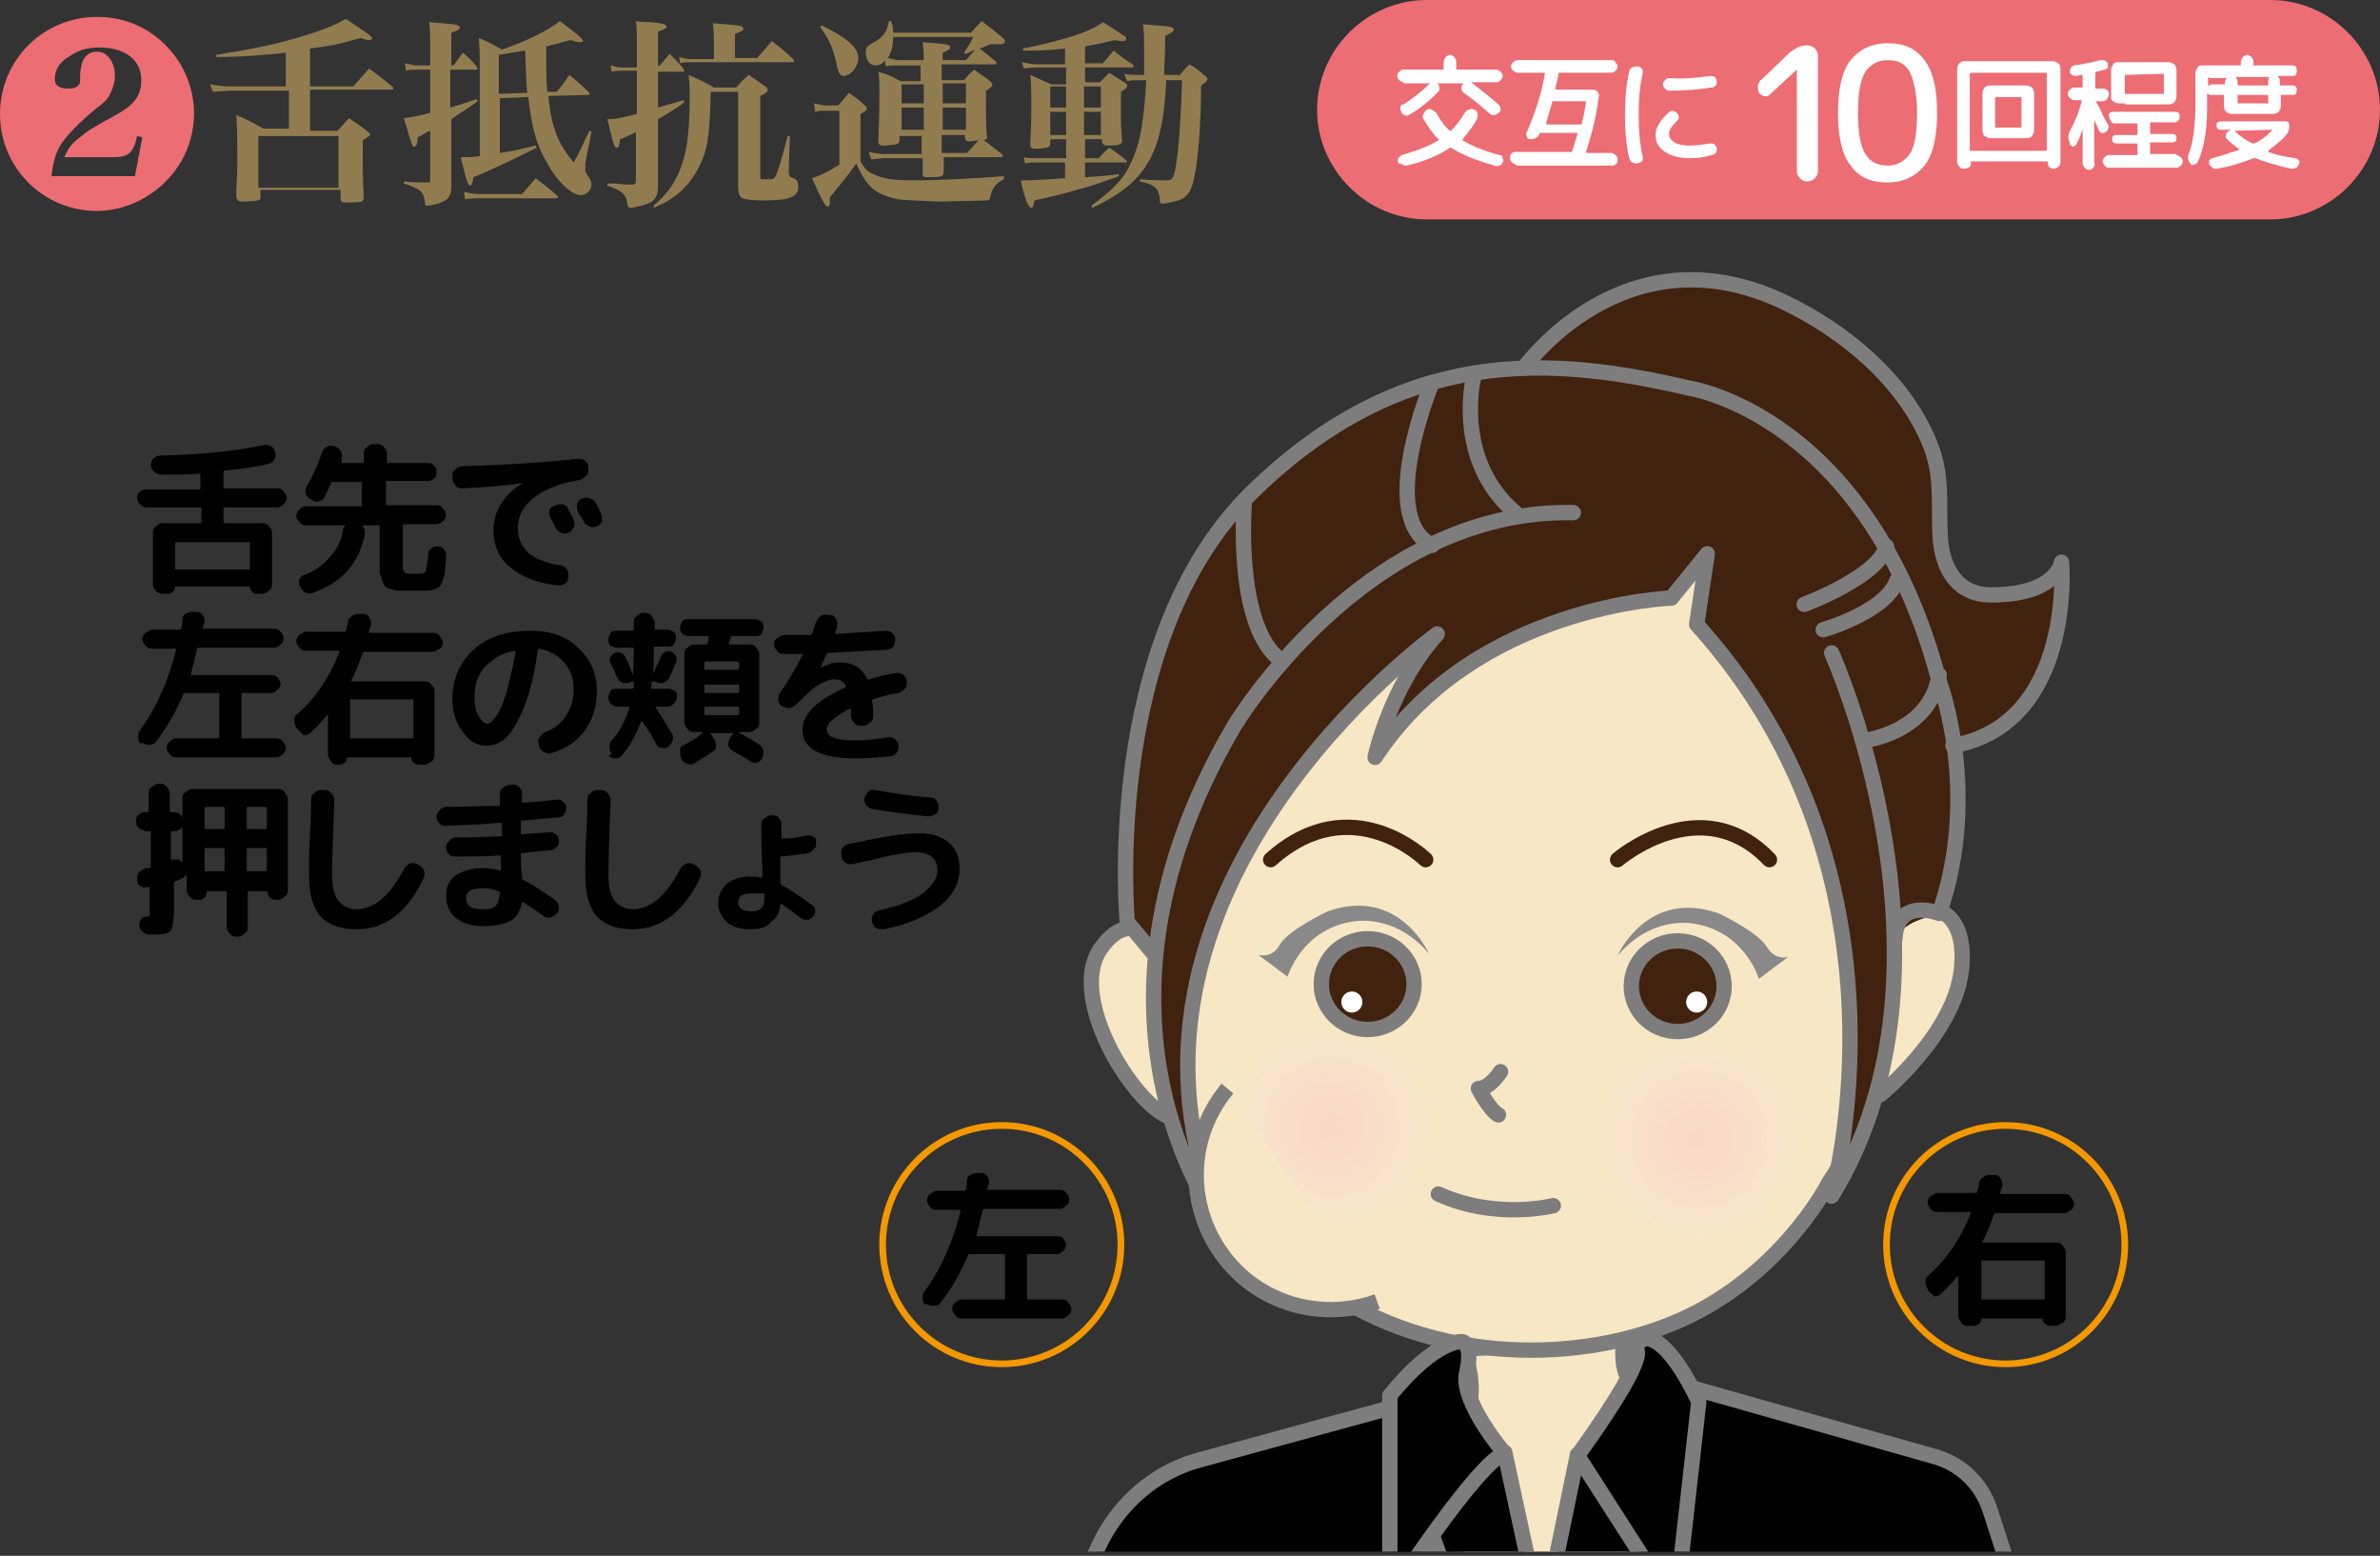<?xml version="1.0" encoding="utf-8"?>
<!-- Generator: Adobe Illustrator 25.0.1, SVG Export Plug-In . SVG Version: 6.00 Build 0)  -->
<svg version="1.1" id="レイヤー_1" xmlns="http://www.w3.org/2000/svg" xmlns:xlink="http://www.w3.org/1999/xlink" x="0px"
	 y="0px" viewBox="0 0 225.7 147.5" style="enable-background:new 0 0 225.7 147.5;" xml:space="preserve">
<rect x="0" y="0" width="225.7" height="147.5" fill="#333333" stroke="none"/>
<style type="text/css">
	
		.st0{opacity:0.4;fill:#FFFFFF;stroke:#917C50;stroke-width:1.99;stroke-linecap:round;stroke-linejoin:round;stroke-miterlimit:10;stroke-dasharray:0,4.438;}
	.st1{clip-path:url(#SVGID_2_);}
	.st2{fill:#40220F;stroke:#7D7D7D;stroke-width:1.198;stroke-linecap:round;stroke-linejoin:round;stroke-miterlimit:10;}
	.st3{fill:#40220F;stroke:#7D7D7D;stroke-width:1.514;stroke-linecap:round;stroke-linejoin:round;stroke-miterlimit:10;}
	.st4{fill:#F7E7C4;stroke:#7D7D7D;stroke-width:1.514;stroke-linecap:round;stroke-linejoin:round;stroke-miterlimit:10;}
	.st5{fill:none;stroke:#40220F;stroke-width:1.306;stroke-linecap:round;stroke-linejoin:round;stroke-miterlimit:10;}
	.st6{fill:url(#SVGID_3_);}
	.st7{fill:url(#SVGID_4_);}
	.st8{fill:#40220F;stroke:#7D7D7D;stroke-width:1.41;stroke-miterlimit:10;}
	.st9{fill:#FFFFFF;}
	.st10{fill:#40220F;stroke:#7D7D7D;stroke-width:1.286;stroke-miterlimit:10;}
	.st11{fill:#898989;}
	.st12{fill:none;stroke:#7D7D7D;stroke-width:1.514;stroke-linecap:round;stroke-linejoin:round;stroke-miterlimit:10;}
	.st13{fill:#F7E7C4;stroke:#7D7D7D;stroke-width:1.783;stroke-linecap:round;stroke-linejoin:round;stroke-miterlimit:10;}
	.st14{fill:#40220F;stroke:#7D7D7D;stroke-width:1.472;stroke-linecap:round;stroke-linejoin:round;stroke-miterlimit:10;}
	.st15{fill:none;stroke:#7D7D7D;stroke-width:1.827;stroke-linecap:round;stroke-linejoin:round;stroke-miterlimit:10;}
	.st16{fill:#F19A9B;}
	.st17{stroke:#7D7D7D;stroke-width:1.685;stroke-linecap:round;stroke-linejoin:round;stroke-miterlimit:10;}
	.st18{fill:#3E3A39;}
	.st19{fill:none;stroke:#EA5514;stroke-width:1.245;stroke-miterlimit:10;}
	.st20{fill:#EC6D74;}
	.st21{fill:#917C50;}
	.st22{fill:#E95464;}
	
		.st23{clip-path:url(#SVGID_6_);stroke:#7D7D7D;stroke-width:1.333;stroke-linecap:round;stroke-linejoin:round;stroke-miterlimit:10;}
	.st24{clip-path:url(#SVGID_6_);}
	.st25{fill:none;stroke:#7D7D7D;stroke-width:0.666;stroke-linecap:round;stroke-linejoin:round;stroke-miterlimit:10;}
	.st26{fill:#FFF200;}
	.st27{fill:#F7E7C4;stroke:#7D7D7D;stroke-width:1.333;stroke-miterlimit:10;}
	.st28{fill:#F7E7C4;stroke:#7D7D7D;stroke-width:1.333;stroke-linecap:round;stroke-linejoin:round;stroke-miterlimit:10;}
	.st29{fill:#40220F;}
	.st30{fill:none;stroke:#40220F;stroke-width:1.333;stroke-linecap:round;stroke-linejoin:round;stroke-miterlimit:10;}
	.st31{fill:none;stroke:#7D7D7D;stroke-width:1.333;stroke-linecap:round;stroke-linejoin:round;stroke-miterlimit:10;}
	.st32{fill:url(#SVGID_7_);}
	.st33{fill:url(#SVGID_8_);}
	.st34{fill:#40220F;stroke:#7D7D7D;stroke-width:1.333;stroke-miterlimit:10;}
	.st35{stroke:#7D7D7D;stroke-width:1.333;stroke-linecap:round;stroke-linejoin:round;stroke-miterlimit:10;}
	.st36{fill:#F4D4BA;stroke:#7D7D7D;stroke-width:1.333;stroke-miterlimit:10;}
	.st37{fill:#FFFFFF;stroke:#595757;stroke-width:1.26;stroke-linecap:round;stroke-linejoin:round;stroke-miterlimit:10;}
	
		.st38{clip-path:url(#SVGID_10_);stroke:#7D7D7D;stroke-width:1.399;stroke-linecap:round;stroke-linejoin:round;stroke-miterlimit:10;}
	.st39{clip-path:url(#SVGID_10_);}
	.st40{fill:none;stroke:#7D7D7D;stroke-width:0.699;stroke-linecap:round;stroke-linejoin:round;stroke-miterlimit:10;}
	.st41{fill:#F7E7C4;stroke:#7D7D7D;stroke-width:1.399;stroke-miterlimit:10;}
	.st42{fill:#F7E7C4;stroke:#7D7D7D;stroke-width:1.399;stroke-linecap:round;stroke-linejoin:round;stroke-miterlimit:10;}
	.st43{fill:none;stroke:#40220F;stroke-width:1.399;stroke-linecap:round;stroke-linejoin:round;stroke-miterlimit:10;}
	.st44{fill:none;stroke:#7D7D7D;stroke-width:1.399;stroke-linecap:round;stroke-linejoin:round;stroke-miterlimit:10;}
	.st45{fill:url(#SVGID_11_);}
	.st46{fill:url(#SVGID_12_);}
	.st47{fill:#40220F;stroke:#7D7D7D;stroke-width:1.399;stroke-miterlimit:10;}
	.st48{stroke:#7D7D7D;stroke-width:1.399;stroke-linecap:round;stroke-linejoin:round;stroke-miterlimit:10;}
	.st49{fill:#FFFFFF;stroke:#595757;stroke-width:1.264;stroke-linecap:round;stroke-linejoin:round;stroke-miterlimit:10;}
	
		.st50{clip-path:url(#SVGID_14_);stroke:#7D7D7D;stroke-width:1.359;stroke-linecap:round;stroke-linejoin:round;stroke-miterlimit:10;}
	.st51{clip-path:url(#SVGID_14_);}
	.st52{fill:none;stroke:#7D7D7D;stroke-width:0.68;stroke-linecap:round;stroke-linejoin:round;stroke-miterlimit:10;}
	.st53{fill:#F7E7C4;stroke:#7D7D7D;stroke-width:1.359;stroke-miterlimit:10;}
	.st54{fill:#F7E7C4;stroke:#7D7D7D;stroke-width:1.359;stroke-linecap:round;stroke-linejoin:round;stroke-miterlimit:10;}
	.st55{fill:none;stroke:#40220F;stroke-width:1.359;stroke-linecap:round;stroke-linejoin:round;stroke-miterlimit:10;}
	.st56{fill:none;stroke:#7D7D7D;stroke-width:1.359;stroke-linecap:round;stroke-linejoin:round;stroke-miterlimit:10;}
	.st57{fill:url(#SVGID_15_);}
	.st58{fill:url(#SVGID_16_);}
	.st59{fill:#40220F;stroke:#7D7D7D;stroke-width:1.359;stroke-miterlimit:10;}
	.st60{stroke:#7D7D7D;stroke-width:1.359;stroke-linecap:round;stroke-linejoin:round;stroke-miterlimit:10;}
	.st61{fill:none;stroke:#7D7D7D;stroke-width:1.287;stroke-linecap:round;stroke-linejoin:round;stroke-miterlimit:10;}
	.st62{fill:#F7C1BC;stroke:#7D7D7D;stroke-width:1.247;stroke-linecap:round;stroke-linejoin:round;stroke-miterlimit:10;}
	.st63{fill:none;stroke:#7D7D7D;stroke-width:1.247;stroke-linecap:round;stroke-linejoin:round;stroke-miterlimit:10;}
	
		.st64{clip-path:url(#SVGID_18_);stroke:#7D7D7D;stroke-width:1.359;stroke-linecap:round;stroke-linejoin:round;stroke-miterlimit:10;}
	.st65{clip-path:url(#SVGID_18_);}
	.st66{fill:none;stroke:#7D7D7D;stroke-width:0.68;stroke-linecap:round;stroke-linejoin:round;stroke-miterlimit:10;}
	.st67{fill:#F7E7C4;stroke:#7D7D7D;stroke-width:1.359;stroke-miterlimit:10;}
	.st68{fill:#F7E7C4;stroke:#7D7D7D;stroke-width:1.359;stroke-linecap:round;stroke-linejoin:round;stroke-miterlimit:10;}
	.st69{fill:none;stroke:#40220F;stroke-width:1.359;stroke-linecap:round;stroke-linejoin:round;stroke-miterlimit:10;}
	.st70{fill:none;stroke:#7D7D7D;stroke-width:1.359;stroke-linecap:round;stroke-linejoin:round;stroke-miterlimit:10;}
	.st71{fill:url(#SVGID_19_);}
	.st72{fill:url(#SVGID_20_);}
	.st73{fill:#40220F;stroke:#7D7D7D;stroke-width:1.359;stroke-miterlimit:10;}
	.st74{stroke:#7D7D7D;stroke-width:1.359;stroke-linecap:round;stroke-linejoin:round;stroke-miterlimit:10;}
	.st75{fill:none;stroke:#7D7D7D;stroke-width:1.242;stroke-linecap:round;stroke-linejoin:round;stroke-miterlimit:10;}
	.st76{fill:#F7C1BC;stroke:#7D7D7D;stroke-width:1.337;stroke-linecap:round;stroke-linejoin:round;stroke-miterlimit:10;}
	.st77{fill:none;stroke:#7D7D7D;stroke-width:1.337;stroke-linecap:round;stroke-linejoin:round;stroke-miterlimit:10;}
	.st78{fill:none;stroke:#917C50;stroke-width:1.052;stroke-miterlimit:10;}
	.st79{fill:#917C50;stroke:#917C50;stroke-width:1.052;stroke-miterlimit:10;}
	.st80{fill:none;stroke:#917C50;stroke-width:7.363;stroke-linecap:round;stroke-linejoin:round;}
	.st81{fill:#FFF100;}
	.st82{fill:none;stroke:#917C50;stroke-width:8.72;stroke-linecap:round;stroke-linejoin:round;}
	.st83{fill:none;stroke:#F5B2B2;stroke-width:3.722;stroke-linecap:round;stroke-linejoin:round;}
	.st84{fill:none;stroke:#F5B2B2;stroke-width:3.079;stroke-linecap:round;stroke-linejoin:round;}
	.st85{fill:none;stroke:#FFFFFF;stroke-width:8.895;}
	.st86{fill:none;stroke:#FFFFFF;stroke-width:7.785;}
	
		.st87{clip-path:url(#SVGID_22_);stroke:#7D7D7D;stroke-width:1.411;stroke-linecap:round;stroke-linejoin:round;stroke-miterlimit:10;}
	.st88{clip-path:url(#SVGID_22_);}
	.st89{fill:none;stroke:#7D7D7D;stroke-width:0.706;stroke-linecap:round;stroke-linejoin:round;stroke-miterlimit:10;}
	.st90{fill:#F7E7C4;stroke:#7D7D7D;stroke-width:1.411;stroke-miterlimit:10;}
	.st91{fill:#F7E7C4;stroke:#7D7D7D;stroke-width:1.411;stroke-linecap:round;stroke-linejoin:round;stroke-miterlimit:10;}
	.st92{fill:none;stroke:#40220F;stroke-width:1.411;stroke-linecap:round;stroke-linejoin:round;stroke-miterlimit:10;}
	.st93{fill:none;stroke:#7D7D7D;stroke-width:1.411;stroke-linecap:round;stroke-linejoin:round;stroke-miterlimit:10;}
	.st94{fill:url(#SVGID_23_);}
	.st95{fill:url(#SVGID_24_);}
	.st96{fill:#40220F;stroke:#7D7D7D;stroke-width:1.411;stroke-miterlimit:10;}
	.st97{stroke:#7D7D7D;stroke-width:1.411;stroke-linecap:round;stroke-linejoin:round;stroke-miterlimit:10;}
	
		.st98{clip-path:url(#SVGID_26_);fill:#F7C1BC;stroke:#7D7D7D;stroke-width:1.39;stroke-linecap:round;stroke-linejoin:round;stroke-miterlimit:10;}
	
		.st99{clip-path:url(#SVGID_26_);fill:none;stroke:#7D7D7D;stroke-width:1.39;stroke-linecap:round;stroke-linejoin:round;stroke-miterlimit:10;}
	.st100{fill:#FFFFFF;stroke:#595757;stroke-width:1.324;stroke-linecap:round;stroke-linejoin:round;stroke-miterlimit:10;}
	
		.st101{clip-path:url(#SVGID_28_);stroke:#7D7D7D;stroke-width:1.373;stroke-linecap:round;stroke-linejoin:round;stroke-miterlimit:10;}
	.st102{clip-path:url(#SVGID_28_);}
	.st103{fill:none;stroke:#7D7D7D;stroke-width:0.686;stroke-linecap:round;stroke-linejoin:round;stroke-miterlimit:10;}
	.st104{fill:#F7E7C4;stroke:#7D7D7D;stroke-width:1.373;stroke-miterlimit:10;}
	.st105{fill:#F7E7C4;stroke:#7D7D7D;stroke-width:1.373;stroke-linecap:round;stroke-linejoin:round;stroke-miterlimit:10;}
	.st106{fill:none;stroke:#40220F;stroke-width:1.373;stroke-linecap:round;stroke-linejoin:round;stroke-miterlimit:10;}
	.st107{fill:none;stroke:#7D7D7D;stroke-width:1.373;stroke-linecap:round;stroke-linejoin:round;stroke-miterlimit:10;}
	.st108{fill:url(#SVGID_29_);}
	.st109{fill:url(#SVGID_30_);}
	.st110{fill:#40220F;stroke:#7D7D7D;stroke-width:1.373;stroke-miterlimit:10;}
	.st111{stroke:#7D7D7D;stroke-width:1.373;stroke-linecap:round;stroke-linejoin:round;stroke-miterlimit:10;}
	.st112{fill:none;stroke:#7D7D7D;stroke-width:1.321;stroke-linecap:round;stroke-linejoin:round;stroke-miterlimit:10;}
	
		.st113{clip-path:url(#SVGID_32_);stroke:#7D7D7D;stroke-width:1.373;stroke-linecap:round;stroke-linejoin:round;stroke-miterlimit:10;}
	.st114{clip-path:url(#SVGID_32_);}
	.st115{fill:url(#SVGID_33_);}
	.st116{fill:url(#SVGID_34_);}
	.st117{fill:#FFFFFF;stroke:#595757;stroke-width:1.316;stroke-linecap:round;stroke-linejoin:round;stroke-miterlimit:10;}
	.st118{fill:none;stroke:#E95464;stroke-width:3.763;stroke-linecap:round;stroke-linejoin:round;stroke-miterlimit:10;}
	.st119{clip-path:url(#SVGID_36_);}
	.st120{fill:#F7E7C4;stroke:#7D7D7D;stroke-width:1.178;stroke-miterlimit:10;}
	.st121{fill:#2EA7E0;stroke:#7D7D7D;stroke-width:1.226;stroke-linecap:round;stroke-linejoin:round;stroke-miterlimit:10;}
	.st122{fill:#2EA7E0;stroke:#7D7D7D;stroke-width:1.055;stroke-linecap:round;stroke-linejoin:round;stroke-miterlimit:10;}
	.st123{fill:#2EA7E0;stroke:#7D7D7D;stroke-width:1.204;stroke-linecap:round;stroke-linejoin:round;stroke-miterlimit:10;}
	.st124{fill:#F7E7C4;stroke:#7D7D7D;stroke-width:1.27;stroke-miterlimit:10;}
	.st125{fill:#0068B7;}
	.st126{fill:#F7E7C4;}
	
		.st127{clip-path:url(#SVGID_36_);stroke:#7D7D7D;stroke-width:1.337;stroke-linecap:round;stroke-linejoin:round;stroke-miterlimit:10;}
	.st128{fill:none;stroke:#7D7D7D;stroke-width:0.668;stroke-linecap:round;stroke-linejoin:round;stroke-miterlimit:10;}
	.st129{fill:#F7E7C4;stroke:#7D7D7D;stroke-width:1.337;stroke-miterlimit:10;}
	.st130{fill:#F7E7C4;stroke:#7D7D7D;stroke-width:1.337;stroke-linecap:round;stroke-linejoin:round;stroke-miterlimit:10;}
	.st131{fill:none;stroke:#40220F;stroke-width:1.337;stroke-linecap:round;stroke-linejoin:round;stroke-miterlimit:10;}
	.st132{fill:none;stroke:#7D7D7D;stroke-width:1.337;stroke-linecap:round;stroke-linejoin:round;stroke-miterlimit:10;}
	.st133{fill:url(#SVGID_37_);}
	.st134{fill:url(#SVGID_38_);}
	.st135{fill:#40220F;stroke:#7D7D7D;stroke-width:1.337;stroke-miterlimit:10;}
	.st136{stroke:#7D7D7D;stroke-width:1.337;stroke-linecap:round;stroke-linejoin:round;stroke-miterlimit:10;}
	
		.st137{clip-path:url(#SVGID_36_);fill:none;stroke:#7D7D7D;stroke-width:1.337;stroke-linecap:round;stroke-linejoin:round;stroke-miterlimit:10;}
	
		.st138{clip-path:url(#SVGID_36_);fill:none;stroke:#7D7D7D;stroke-width:0.668;stroke-linecap:round;stroke-linejoin:round;stroke-miterlimit:10;}
	
		.st139{clip-path:url(#SVGID_40_);stroke:#7D7D7D;stroke-width:1.454;stroke-linecap:round;stroke-linejoin:round;stroke-miterlimit:10;}
	.st140{clip-path:url(#SVGID_40_);}
	.st141{fill:none;stroke:#7D7D7D;stroke-width:0.727;stroke-linecap:round;stroke-linejoin:round;stroke-miterlimit:10;}
	.st142{clip-path:url(#SVGID_40_);fill:#F7E7C4;stroke:#7D7D7D;stroke-width:1.454;stroke-miterlimit:10;}
	
		.st143{clip-path:url(#SVGID_40_);fill:#F7E7C4;stroke:#7D7D7D;stroke-width:1.454;stroke-linecap:round;stroke-linejoin:round;stroke-miterlimit:10;}
	.st144{clip-path:url(#SVGID_40_);fill:#40220F;}
	.st145{fill:none;stroke:#40220F;stroke-width:1.454;stroke-linecap:round;stroke-linejoin:round;stroke-miterlimit:10;}
	
		.st146{clip-path:url(#SVGID_40_);fill:none;stroke:#7D7D7D;stroke-width:1.454;stroke-linecap:round;stroke-linejoin:round;stroke-miterlimit:10;}
	.st147{fill:none;stroke:#7D7D7D;stroke-width:1.454;stroke-linecap:round;stroke-linejoin:round;stroke-miterlimit:10;}
	.st148{clip-path:url(#SVGID_40_);fill:url(#SVGID_41_);}
	.st149{fill:#40220F;stroke:#7D7D7D;stroke-width:1.454;stroke-miterlimit:10;}
	.st150{fill:#F7E7C4;stroke:#7D7D7D;stroke-width:1.454;stroke-linecap:round;stroke-linejoin:round;stroke-miterlimit:10;}
	.st151{fill:#F7E7C4;stroke:#7D7D7D;stroke-width:1.454;stroke-miterlimit:10;}
	.st152{clip-path:url(#SVGID_40_);fill:url(#SVGID_42_);}
	
		.st153{clip-path:url(#SVGID_44_);stroke:#7D7D7D;stroke-width:1.454;stroke-linecap:round;stroke-linejoin:round;stroke-miterlimit:10;}
	.st154{clip-path:url(#SVGID_44_);fill:#F7E7C4;stroke:#7D7D7D;stroke-width:1.454;stroke-miterlimit:10;}
	
		.st155{clip-path:url(#SVGID_44_);fill:#F7E7C4;stroke:#7D7D7D;stroke-width:1.454;stroke-linecap:round;stroke-linejoin:round;stroke-miterlimit:10;}
	.st156{clip-path:url(#SVGID_44_);fill:#40220F;}
	.st157{clip-path:url(#SVGID_44_);}
	
		.st158{clip-path:url(#SVGID_44_);fill:none;stroke:#7D7D7D;stroke-width:1.454;stroke-linecap:round;stroke-linejoin:round;stroke-miterlimit:10;}
	.st159{clip-path:url(#SVGID_44_);fill:url(#SVGID_45_);}
	.st160{clip-path:url(#SVGID_44_);fill:url(#SVGID_46_);}
	.st161{fill:none;stroke:#F39800;stroke-width:0.633;stroke-miterlimit:10;}
	.st162{fill:none;stroke:#F39800;stroke-width:2.212;stroke-linecap:round;stroke-linejoin:round;stroke-miterlimit:10;}
	
		.st163{clip-path:url(#SVGID_48_);stroke:#7D7D7D;stroke-width:1.31;stroke-linecap:round;stroke-linejoin:round;stroke-miterlimit:10;}
	.st164{clip-path:url(#SVGID_48_);fill:#F7E7C4;stroke:#7D7D7D;stroke-width:1.31;stroke-miterlimit:10;}
	
		.st165{clip-path:url(#SVGID_48_);fill:#F7E7C4;stroke:#7D7D7D;stroke-width:1.31;stroke-linecap:round;stroke-linejoin:round;stroke-miterlimit:10;}
	.st166{clip-path:url(#SVGID_48_);fill:#40220F;}
	
		.st167{clip-path:url(#SVGID_48_);fill:none;stroke:#7D7D7D;stroke-width:1.31;stroke-linecap:round;stroke-linejoin:round;stroke-miterlimit:10;}
	.st168{clip-path:url(#SVGID_48_);}
	.st169{fill:none;stroke:#7D7D7D;stroke-width:1.31;stroke-linecap:round;stroke-linejoin:round;stroke-miterlimit:10;}
	.st170{clip-path:url(#SVGID_48_);fill:url(#SVGID_49_);}
	.st171{clip-path:url(#SVGID_48_);fill:url(#SVGID_50_);}
	.st172{fill:none;stroke:#7D7D7D;stroke-width:0.655;stroke-linecap:round;stroke-linejoin:round;stroke-miterlimit:10;}
	.st173{fill:#F7E7C4;stroke:#7D7D7D;stroke-width:1.319;stroke-linecap:round;stroke-linejoin:round;stroke-miterlimit:10;}
	
		.st174{clip-path:url(#SVGID_52_);stroke:#7D7D7D;stroke-width:1.414;stroke-linecap:round;stroke-linejoin:round;stroke-miterlimit:10;}
	.st175{clip-path:url(#SVGID_52_);}
	.st176{fill:none;stroke:#7D7D7D;stroke-width:0.707;stroke-linecap:round;stroke-linejoin:round;stroke-miterlimit:10;}
	.st177{fill:#F7E7C4;stroke:#7D7D7D;stroke-width:1.414;stroke-miterlimit:10;}
	.st178{fill:#F7E7C4;stroke:#7D7D7D;stroke-width:1.414;stroke-linecap:round;stroke-linejoin:round;stroke-miterlimit:10;}
	.st179{fill:none;stroke:#40220F;stroke-width:1.414;stroke-linecap:round;stroke-linejoin:round;stroke-miterlimit:10;}
	.st180{fill:none;stroke:#7D7D7D;stroke-width:1.414;stroke-linecap:round;stroke-linejoin:round;stroke-miterlimit:10;}
	.st181{fill:url(#SVGID_53_);}
	.st182{fill:url(#SVGID_54_);}
	.st183{fill:#40220F;stroke:#7D7D7D;stroke-width:1.414;stroke-miterlimit:10;}
	.st184{stroke:#7D7D7D;stroke-width:1.414;stroke-linecap:round;stroke-linejoin:round;stroke-miterlimit:10;}
	
		.st185{clip-path:url(#SVGID_56_);fill:#F7C1BC;stroke:#7D7D7D;stroke-width:1.55;stroke-linecap:round;stroke-linejoin:round;stroke-miterlimit:10;}
	
		.st186{clip-path:url(#SVGID_58_);stroke:#7D7D7D;stroke-width:1.437;stroke-linecap:round;stroke-linejoin:round;stroke-miterlimit:10;}
	.st187{clip-path:url(#SVGID_58_);}
	.st188{fill:none;stroke:#7D7D7D;stroke-width:0.719;stroke-linecap:round;stroke-linejoin:round;stroke-miterlimit:10;}
	.st189{fill:#F7E7C4;stroke:#7D7D7D;stroke-width:1.437;stroke-miterlimit:10;}
	.st190{fill:#F7E7C4;stroke:#7D7D7D;stroke-width:1.437;stroke-linecap:round;stroke-linejoin:round;stroke-miterlimit:10;}
	.st191{fill:none;stroke:#40220F;stroke-width:1.437;stroke-linecap:round;stroke-linejoin:round;stroke-miterlimit:10;}
	.st192{fill:none;stroke:#7D7D7D;stroke-width:1.437;stroke-linecap:round;stroke-linejoin:round;stroke-miterlimit:10;}
	.st193{fill:url(#SVGID_59_);}
	.st194{fill:url(#SVGID_60_);}
	.st195{fill:#40220F;stroke:#7D7D7D;stroke-width:1.437;stroke-miterlimit:10;}
	.st196{stroke:#7D7D7D;stroke-width:1.437;stroke-linecap:round;stroke-linejoin:round;stroke-miterlimit:10;}
	.st197{fill:none;stroke:#7D7D7D;stroke-width:1.449;stroke-linecap:round;stroke-linejoin:round;stroke-miterlimit:10;}
	
		.st198{clip-path:url(#SVGID_62_);stroke:#7D7D7D;stroke-width:1.437;stroke-linecap:round;stroke-linejoin:round;stroke-miterlimit:10;}
	.st199{clip-path:url(#SVGID_62_);}
	.st200{fill:url(#SVGID_63_);}
	.st201{fill:url(#SVGID_64_);}
	.st202{fill:none;stroke:#7D7D7D;stroke-width:1.328;stroke-linecap:round;stroke-linejoin:round;stroke-miterlimit:10;}
	
		.st203{clip-path:url(#SVGID_66_);stroke:#7D7D7D;stroke-width:1.454;stroke-linecap:round;stroke-linejoin:round;stroke-miterlimit:10;}
	.st204{clip-path:url(#SVGID_66_);}
	.st205{fill:none;stroke:#7D7D7D;stroke-width:0.727;stroke-linecap:round;stroke-linejoin:round;stroke-miterlimit:10;}
	.st206{fill:#F7E7C4;stroke:#7D7D7D;stroke-width:1.454;stroke-miterlimit:10;}
	.st207{fill:#F7E7C4;stroke:#7D7D7D;stroke-width:1.454;stroke-linecap:round;stroke-linejoin:round;stroke-miterlimit:10;}
	.st208{fill:none;stroke:#40220F;stroke-width:1.454;stroke-linecap:round;stroke-linejoin:round;stroke-miterlimit:10;}
	.st209{fill:none;stroke:#7D7D7D;stroke-width:1.454;stroke-linecap:round;stroke-linejoin:round;stroke-miterlimit:10;}
	.st210{fill:url(#SVGID_67_);}
	.st211{fill:url(#SVGID_68_);}
	.st212{fill:#40220F;stroke:#7D7D7D;stroke-width:1.454;stroke-miterlimit:10;}
	.st213{stroke:#7D7D7D;stroke-width:1.454;stroke-linecap:round;stroke-linejoin:round;stroke-miterlimit:10;}
	.st214{fill:none;stroke:#F18B00;stroke-width:2.942;stroke-linecap:round;stroke-linejoin:round;stroke-miterlimit:10;}
	.st215{clip-path:url(#SVGID_70_);fill:#FFFFFF;stroke:#C7C8C8;stroke-width:0.685;stroke-miterlimit:10;}
	
		.st216{clip-path:url(#SVGID_72_);stroke:#7D7D7D;stroke-width:1.454;stroke-linecap:round;stroke-linejoin:round;stroke-miterlimit:10;}
	.st217{clip-path:url(#SVGID_72_);}
	.st218{fill:url(#SVGID_73_);}
	.st219{fill:url(#SVGID_74_);}
	.st220{fill:#E69BA4;stroke:#7D7D7D;stroke-width:1.134;stroke-linecap:round;stroke-linejoin:round;stroke-miterlimit:10;}
	
		.st221{clip-path:url(#SVGID_76_);stroke:#7D7D7D;stroke-width:1.472;stroke-linecap:round;stroke-linejoin:round;stroke-miterlimit:10;}
	.st222{clip-path:url(#SVGID_76_);}
	.st223{fill:#F7E7C4;stroke:#7D7D7D;stroke-width:1.472;stroke-miterlimit:10;}
	.st224{fill:#F7E7C4;stroke:#7D7D7D;stroke-width:1.472;stroke-linecap:round;stroke-linejoin:round;stroke-miterlimit:10;}
	.st225{fill:none;stroke:#40220F;stroke-width:1.472;stroke-linecap:round;stroke-linejoin:round;stroke-miterlimit:10;}
	.st226{fill:none;stroke:#7D7D7D;stroke-width:1.472;stroke-linecap:round;stroke-linejoin:round;stroke-miterlimit:10;}
	.st227{fill:url(#SVGID_77_);}
	.st228{fill:url(#SVGID_78_);}
	.st229{fill:#40220F;stroke:#7D7D7D;stroke-width:1.472;stroke-miterlimit:10;}
	.st230{stroke:#7D7D7D;stroke-width:1.472;stroke-linecap:round;stroke-linejoin:round;stroke-miterlimit:10;}
	
		.st231{clip-path:url(#SVGID_76_);fill:none;stroke:#7D7D7D;stroke-width:1.366;stroke-linecap:round;stroke-linejoin:round;stroke-miterlimit:10;}
	
		.st232{clip-path:url(#SVGID_76_);fill:#F7C1BC;stroke:#7D7D7D;stroke-width:1.134;stroke-linecap:round;stroke-linejoin:round;stroke-miterlimit:10;}
	
		.st233{clip-path:url(#SVGID_76_);fill:none;stroke:#7D7D7D;stroke-width:1.134;stroke-linecap:round;stroke-linejoin:round;stroke-miterlimit:10;}
	
		.st234{clip-path:url(#SVGID_80_);stroke:#7D7D7D;stroke-width:1.275;stroke-linecap:round;stroke-linejoin:round;stroke-miterlimit:10;}
	.st235{clip-path:url(#SVGID_80_);}
	.st236{fill:none;stroke:#7D7D7D;stroke-width:0.638;stroke-linecap:round;stroke-linejoin:round;stroke-miterlimit:10;}
	.st237{fill:#F7E7C4;stroke:#7D7D7D;stroke-width:1.275;stroke-miterlimit:10;}
	.st238{fill:#F7E7C4;stroke:#7D7D7D;stroke-width:1.275;stroke-linecap:round;stroke-linejoin:round;stroke-miterlimit:10;}
	.st239{fill:none;stroke:#40220F;stroke-width:1.275;stroke-linecap:round;stroke-linejoin:round;stroke-miterlimit:10;}
	.st240{fill:none;stroke:#7D7D7D;stroke-width:1.275;stroke-linecap:round;stroke-linejoin:round;stroke-miterlimit:10;}
	.st241{fill:url(#SVGID_81_);}
	.st242{fill:url(#SVGID_82_);}
	.st243{fill:#40220F;stroke:#7D7D7D;stroke-width:1.275;stroke-miterlimit:10;}
	.st244{stroke:#7D7D7D;stroke-width:1.275;stroke-linecap:round;stroke-linejoin:round;stroke-miterlimit:10;}
	.st245{fill:#F7E7C4;stroke:#7D7D7D;stroke-width:1.395;stroke-linecap:round;stroke-linejoin:round;stroke-miterlimit:10;}
	.st246{fill:none;stroke:#E83828;stroke-width:4.453;stroke-linecap:round;stroke-linejoin:round;stroke-miterlimit:10;}
	.st247{clip-path:url(#SVGID_80_);fill:#F4D1B8;stroke:#7D7D7D;stroke-width:1.173;stroke-miterlimit:10;}
	.st248{clip-path:url(#SVGID_84_);fill:#F7E7C4;stroke:#7D7D7D;stroke-width:1.317;stroke-miterlimit:10;}
	.st249{clip-path:url(#SVGID_84_);}
	.st250{fill:#F7E7C4;stroke:#7D7D7D;stroke-width:1.185;stroke-miterlimit:10;}
	.st251{fill:#2EA7E0;stroke:#7D7D7D;stroke-width:1.233;stroke-linecap:round;stroke-linejoin:round;stroke-miterlimit:10;}
	.st252{fill:#2EA7E0;stroke:#7D7D7D;stroke-width:1.061;stroke-linecap:round;stroke-linejoin:round;stroke-miterlimit:10;}
	.st253{fill:#2EA7E0;stroke:#7D7D7D;stroke-width:1.211;stroke-linecap:round;stroke-linejoin:round;stroke-miterlimit:10;}
	.st254{fill:#F7E7C4;stroke:#7D7D7D;stroke-width:1.277;stroke-miterlimit:10;}
	
		.st255{clip-path:url(#SVGID_84_);stroke:#7D7D7D;stroke-width:1.344;stroke-linecap:round;stroke-linejoin:round;stroke-miterlimit:10;}
	.st256{fill:none;stroke:#7D7D7D;stroke-width:0.672;stroke-linecap:round;stroke-linejoin:round;stroke-miterlimit:10;}
	.st257{fill:#F7E7C4;stroke:#7D7D7D;stroke-width:1.344;stroke-miterlimit:10;}
	.st258{fill:#F7E7C4;stroke:#7D7D7D;stroke-width:1.344;stroke-linecap:round;stroke-linejoin:round;stroke-miterlimit:10;}
	.st259{fill:none;stroke:#40220F;stroke-width:1.344;stroke-linecap:round;stroke-linejoin:round;stroke-miterlimit:10;}
	.st260{fill:none;stroke:#7D7D7D;stroke-width:1.344;stroke-linecap:round;stroke-linejoin:round;stroke-miterlimit:10;}
	.st261{fill:url(#SVGID_85_);}
	.st262{fill:url(#SVGID_86_);}
	.st263{fill:#40220F;stroke:#7D7D7D;stroke-width:1.344;stroke-miterlimit:10;}
	.st264{stroke:#7D7D7D;stroke-width:1.344;stroke-linecap:round;stroke-linejoin:round;stroke-miterlimit:10;}
	
		.st265{clip-path:url(#SVGID_84_);fill:none;stroke:#7D7D7D;stroke-width:0.672;stroke-linecap:round;stroke-linejoin:round;stroke-miterlimit:10;}
	
		.st266{clip-path:url(#SVGID_88_);fill:#FFFFFF;stroke:#7D7D7D;stroke-width:0.933;stroke-linecap:round;stroke-linejoin:round;stroke-miterlimit:10;}
	
		.st267{clip-path:url(#SVGID_88_);fill:#F7C1BC;stroke:#7D7D7D;stroke-width:1.21;stroke-linecap:round;stroke-linejoin:round;stroke-miterlimit:10;}
	
		.st268{clip-path:url(#SVGID_90_);stroke:#7D7D7D;stroke-width:1.454;stroke-linecap:round;stroke-linejoin:round;stroke-miterlimit:10;}
	.st269{clip-path:url(#SVGID_90_);fill:#F7E7C4;stroke:#7D7D7D;stroke-width:1.454;stroke-miterlimit:10;}
	
		.st270{clip-path:url(#SVGID_90_);fill:#F7E7C4;stroke:#7D7D7D;stroke-width:1.454;stroke-linecap:round;stroke-linejoin:round;stroke-miterlimit:10;}
	.st271{clip-path:url(#SVGID_90_);fill:#40220F;}
	.st272{clip-path:url(#SVGID_90_);}
	
		.st273{clip-path:url(#SVGID_90_);fill:none;stroke:#7D7D7D;stroke-width:1.454;stroke-linecap:round;stroke-linejoin:round;stroke-miterlimit:10;}
	.st274{clip-path:url(#SVGID_90_);fill:url(#SVGID_91_);}
	.st275{clip-path:url(#SVGID_90_);fill:url(#SVGID_92_);}
	
		.st276{clip-path:url(#SVGID_94_);stroke:#7D7D7D;stroke-width:1.381;stroke-linecap:round;stroke-linejoin:round;stroke-miterlimit:10;}
	.st277{clip-path:url(#SVGID_94_);}
	.st278{fill:#F7E7C4;stroke:#7D7D7D;stroke-width:1.381;stroke-miterlimit:10;}
	.st279{fill:#F7E7C4;stroke:#7D7D7D;stroke-width:1.381;stroke-linecap:round;stroke-linejoin:round;stroke-miterlimit:10;}
	.st280{fill:none;stroke:#40220F;stroke-width:1.381;stroke-linecap:round;stroke-linejoin:round;stroke-miterlimit:10;}
	.st281{fill:none;stroke:#7D7D7D;stroke-width:1.381;stroke-linecap:round;stroke-linejoin:round;stroke-miterlimit:10;}
	.st282{fill:url(#SVGID_95_);}
	.st283{fill:url(#SVGID_96_);}
	.st284{fill:#40220F;stroke:#7D7D7D;stroke-width:1.381;stroke-miterlimit:10;}
	.st285{stroke:#7D7D7D;stroke-width:1.381;stroke-linecap:round;stroke-linejoin:round;stroke-miterlimit:10;}
	
		.st286{clip-path:url(#SVGID_98_);stroke:#7D7D7D;stroke-width:1.381;stroke-linecap:round;stroke-linejoin:round;stroke-miterlimit:10;}
	.st287{clip-path:url(#SVGID_98_);}
	.st288{fill:url(#SVGID_99_);}
	.st289{fill:url(#SVGID_100_);}
	.st290{fill:none;stroke:#E95464;stroke-width:2.708;stroke-linecap:round;stroke-linejoin:round;stroke-miterlimit:10;}
	
		.st291{clip-path:url(#SVGID_102_);stroke:#7D7D7D;stroke-width:1.381;stroke-linecap:round;stroke-linejoin:round;stroke-miterlimit:10;}
	.st292{clip-path:url(#SVGID_102_);}
	.st293{fill:none;stroke:#7D7D7D;stroke-width:0.691;stroke-linecap:round;stroke-linejoin:round;stroke-miterlimit:10;}
	.st294{fill:url(#SVGID_103_);}
	.st295{fill:url(#SVGID_104_);}
	.st296{fill:none;stroke:#7D7D7D;stroke-width:1.266;stroke-linecap:round;stroke-linejoin:round;stroke-miterlimit:10;}
	.st297{fill:none;stroke:#7D7D7D;stroke-width:0.925;stroke-linecap:round;stroke-linejoin:round;stroke-miterlimit:10;}
	
		.st298{clip-path:url(#SVGID_106_);stroke:#7D7D7D;stroke-width:1.321;stroke-linecap:round;stroke-linejoin:round;stroke-miterlimit:10;}
	.st299{clip-path:url(#SVGID_106_);}
	.st300{fill:none;stroke:#7D7D7D;stroke-width:0.661;stroke-linecap:round;stroke-linejoin:round;stroke-miterlimit:10;}
	.st301{fill:#F7E7C4;stroke:#7D7D7D;stroke-width:1.321;stroke-miterlimit:10;}
	.st302{fill:#F7E7C4;stroke:#7D7D7D;stroke-width:1.321;stroke-linecap:round;stroke-linejoin:round;stroke-miterlimit:10;}
	.st303{fill:none;stroke:#40220F;stroke-width:1.321;stroke-linecap:round;stroke-linejoin:round;stroke-miterlimit:10;}
	.st304{fill:none;stroke:#7D7D7D;stroke-width:1.321;stroke-linecap:round;stroke-linejoin:round;stroke-miterlimit:10;}
	.st305{fill:url(#SVGID_107_);}
	.st306{fill:url(#SVGID_108_);}
	.st307{fill:#40220F;stroke:#7D7D7D;stroke-width:1.321;stroke-miterlimit:10;}
	.st308{stroke:#7D7D7D;stroke-width:1.321;stroke-linecap:round;stroke-linejoin:round;stroke-miterlimit:10;}
	.st309{fill:#F7E7C4;stroke:#7D7D7D;stroke-width:1.252;stroke-linecap:round;stroke-linejoin:round;stroke-miterlimit:10;}
	.st310{fill:none;stroke:#7D7D7D;stroke-width:1.252;stroke-linecap:round;stroke-linejoin:round;stroke-miterlimit:10;}
	
		.st311{clip-path:url(#SVGID_110_);stroke:#7D7D7D;stroke-width:1.321;stroke-linecap:round;stroke-linejoin:round;stroke-miterlimit:10;}
	.st312{clip-path:url(#SVGID_110_);}
	.st313{fill:url(#SVGID_111_);}
	.st314{fill:url(#SVGID_112_);}
	.st315{fill:none;stroke:#E95464;stroke-width:3.537;stroke-linecap:round;stroke-linejoin:round;stroke-miterlimit:10;}
	.st316{fill:#DE2726;}
	.st317{fill:#005EAD;}
	.st318{fill:#EDAA9B;}
	.st319{clip-path:url(#XMLID_2_);fill:#FFFFFF;}
	.st320{clip-path:url(#XMLID_3_);fill:#F2F2F2;}
	.st321{clip-path:url(#XMLID_5_);fill:#FFFFFF;}
	.st322{clip-path:url(#XMLID_6_);fill:#F2F2F2;}
	.st323{clip-path:url(#XMLID_8_);fill:#FFFFFF;}
	.st324{clip-path:url(#XMLID_9_);fill:#F2F2F2;}
	.st325{clip-path:url(#XMLID_11_);fill:#FFFFFF;}
	.st326{clip-path:url(#XMLID_12_);fill:#F2F2F2;}
	.st327{clip-path:url(#XMLID_14_);fill:#FFFFFF;}
	.st328{clip-path:url(#XMLID_15_);fill:#F2F2F2;}
	.st329{clip-path:url(#XMLID_17_);fill:#FFFFFF;}
	.st330{clip-path:url(#XMLID_18_);fill:#FFFFFF;}
	.st331{clip-path:url(#XMLID_20_);fill:#FFFFFF;}
	.st332{clip-path:url(#XMLID_21_);fill:#F2F2F2;}
	.st333{clip-path:url(#XMLID_23_);fill:#FFFFFF;}
	.st334{clip-path:url(#XMLID_24_);fill:#F2F2F2;}
	.st335{clip-path:url(#XMLID_26_);fill:#FFFFFF;}
	.st336{clip-path:url(#XMLID_27_);fill:#F2F2F2;}
	.st337{clip-path:url(#XMLID_29_);fill:#FFFFFF;}
	.st338{clip-path:url(#XMLID_30_);fill:#F2F2F2;}
	.st339{clip-path:url(#XMLID_32_);fill:#FFFFFF;}
	.st340{clip-path:url(#XMLID_33_);fill:#F2F2F2;}
	.st341{clip-path:url(#XMLID_35_);fill:#FFFFFF;}
	.st342{clip-path:url(#XMLID_36_);fill:#FFFFFF;}
	.st343{fill:none;stroke:#CCCCCC;stroke-width:0.999;stroke-linecap:round;stroke-linejoin:round;stroke-miterlimit:10;}
	.st344{fill:none;stroke:#CCCCCC;stroke-width:0.913;stroke-linecap:round;stroke-linejoin:round;stroke-miterlimit:10;}
	.st345{fill:none;stroke:#CCCCCC;stroke-width:0.937;stroke-linecap:round;stroke-linejoin:round;stroke-miterlimit:10;}
	.st346{fill:none;stroke:#CCCCCC;stroke-width:0.856;stroke-linecap:round;stroke-linejoin:round;stroke-miterlimit:10;}
	.st347{fill:none;stroke:#E78D7E;stroke-width:1.499;stroke-linecap:round;stroke-linejoin:round;stroke-miterlimit:10;}
	.st348{clip-path:url(#XMLID_38_);fill:#FFFFFF;}
	.st349{clip-path:url(#XMLID_39_);fill:#F2F2F2;}
	.st350{clip-path:url(#XMLID_41_);fill:#FFFFFF;}
	.st351{clip-path:url(#XMLID_42_);fill:#F2F2F2;}
	.st352{clip-path:url(#XMLID_44_);fill:#FFFFFF;}
	.st353{clip-path:url(#XMLID_45_);fill:#F2F2F2;}
	.st354{clip-path:url(#XMLID_47_);fill:#FFFFFF;}
	.st355{clip-path:url(#XMLID_48_);fill:#F2F2F2;}
	.st356{clip-path:url(#XMLID_50_);fill:#FFFFFF;}
	.st357{clip-path:url(#XMLID_51_);fill:#F2F2F2;}
	.st358{clip-path:url(#XMLID_53_);fill:#FFFFFF;}
	.st359{clip-path:url(#XMLID_54_);fill:#FFFFFF;}
	.st360{clip-path:url(#XMLID_56_);fill:#FFFFFF;}
	.st361{clip-path:url(#XMLID_57_);fill:#F2F2F2;}
	.st362{clip-path:url(#XMLID_59_);fill:#FFFFFF;}
	.st363{clip-path:url(#XMLID_60_);fill:#F2F2F2;}
	.st364{clip-path:url(#XMLID_62_);fill:#FFFFFF;}
	.st365{clip-path:url(#XMLID_63_);fill:#F2F2F2;}
	.st366{clip-path:url(#XMLID_65_);fill:#FFFFFF;}
	.st367{clip-path:url(#XMLID_66_);fill:#F2F2F2;}
	.st368{clip-path:url(#XMLID_68_);fill:#FFFFFF;}
	.st369{clip-path:url(#XMLID_69_);fill:#F2F2F2;}
	.st370{clip-path:url(#XMLID_71_);fill:#FFFFFF;}
	.st371{clip-path:url(#XMLID_72_);fill:#FFFFFF;}
	.st372{fill:#231815;}
	.st373{fill:none;stroke:#084C92;stroke-width:1.889;stroke-linecap:round;stroke-linejoin:round;stroke-miterlimit:10;}
	.st374{fill:none;stroke:#084C92;stroke-width:2.125;stroke-miterlimit:10;}
	.st375{fill:#0D509B;}
	
		.st376{clip-path:url(#SVGID_114_);stroke:#7D7D7D;stroke-width:1.467;stroke-linecap:round;stroke-linejoin:round;stroke-miterlimit:10;}
	.st377{clip-path:url(#SVGID_114_);}
	.st378{fill:none;stroke:#7D7D7D;stroke-width:0.734;stroke-linecap:round;stroke-linejoin:round;stroke-miterlimit:10;}
	.st379{fill:#F7E7C4;stroke:#7D7D7D;stroke-width:1.467;stroke-miterlimit:10;}
	.st380{fill:#F7E7C4;stroke:#7D7D7D;stroke-width:1.467;stroke-linecap:round;stroke-linejoin:round;stroke-miterlimit:10;}
	.st381{fill:none;stroke:#40220F;stroke-width:1.467;stroke-linecap:round;stroke-linejoin:round;stroke-miterlimit:10;}
	.st382{fill:none;stroke:#7D7D7D;stroke-width:1.467;stroke-linecap:round;stroke-linejoin:round;stroke-miterlimit:10;}
	.st383{fill:url(#SVGID_115_);}
	.st384{fill:url(#SVGID_116_);}
	.st385{fill:#40220F;stroke:#7D7D7D;stroke-width:1.467;stroke-miterlimit:10;}
	.st386{stroke:#7D7D7D;stroke-width:1.467;stroke-linecap:round;stroke-linejoin:round;stroke-miterlimit:10;}
	
		.st387{clip-path:url(#SVGID_114_);fill:none;stroke:#7D7D7D;stroke-width:0.734;stroke-linecap:round;stroke-linejoin:round;stroke-miterlimit:10;}
	
		.st388{clip-path:url(#SVGID_114_);fill:#F7C1BC;stroke:#7D7D7D;stroke-width:1.388;stroke-linecap:round;stroke-linejoin:round;stroke-miterlimit:10;}
	.st389{fill:#EA5514;}
	.st390{clip-path:url(#XMLID_74_);fill:#FFFFFF;}
	.st391{clip-path:url(#XMLID_75_);fill:#F2F2F2;}
	.st392{clip-path:url(#XMLID_77_);fill:#FFFFFF;}
	.st393{clip-path:url(#XMLID_78_);fill:#F2F2F2;}
	.st394{clip-path:url(#XMLID_80_);fill:#FFFFFF;}
	.st395{clip-path:url(#XMLID_81_);fill:#F2F2F2;}
	.st396{clip-path:url(#XMLID_83_);fill:#FFFFFF;}
	.st397{clip-path:url(#XMLID_85_);fill:#F2F2F2;}
	.st398{clip-path:url(#XMLID_87_);fill:#FFFFFF;}
	.st399{clip-path:url(#XMLID_88_);fill:#F2F2F2;}
	.st400{clip-path:url(#XMLID_90_);fill:#FFFFFF;}
	.st401{clip-path:url(#XMLID_91_);fill:#FFFFFF;}
	.st402{clip-path:url(#XMLID_93_);fill:#FFFFFF;}
	.st403{clip-path:url(#XMLID_94_);fill:#F2F2F2;}
	.st404{clip-path:url(#XMLID_96_);fill:#FFFFFF;}
	.st405{clip-path:url(#XMLID_97_);fill:#F2F2F2;}
	.st406{clip-path:url(#XMLID_99_);fill:#FFFFFF;}
	.st407{clip-path:url(#XMLID_100_);fill:#F2F2F2;}
	.st408{clip-path:url(#XMLID_102_);fill:#FFFFFF;}
	.st409{clip-path:url(#XMLID_103_);fill:#F2F2F2;}
	.st410{clip-path:url(#XMLID_105_);fill:#FFFFFF;}
	.st411{clip-path:url(#XMLID_106_);fill:#F2F2F2;}
	.st412{clip-path:url(#XMLID_108_);fill:#FFFFFF;}
	.st413{clip-path:url(#XMLID_109_);fill:#FFFFFF;}
	.st414{fill:none;stroke:#CCCCCC;stroke-width:1.307;stroke-linecap:round;stroke-linejoin:round;stroke-miterlimit:10;}
	.st415{fill:none;stroke:#CCCCCC;stroke-width:1.194;stroke-linecap:round;stroke-linejoin:round;stroke-miterlimit:10;}
	.st416{fill:none;stroke:#CCCCCC;stroke-width:1.226;stroke-linecap:round;stroke-linejoin:round;stroke-miterlimit:10;}
	.st417{fill:none;stroke:#CCCCCC;stroke-width:1.12;stroke-linecap:round;stroke-linejoin:round;stroke-miterlimit:10;}
	.st418{fill:none;stroke:#E78D7E;stroke-width:1.961;stroke-linecap:round;stroke-linejoin:round;stroke-miterlimit:10;}
	
		.st419{clip-path:url(#SVGID_118_);stroke:#7D7D7D;stroke-width:1.454;stroke-linecap:round;stroke-linejoin:round;stroke-miterlimit:10;}
	.st420{clip-path:url(#SVGID_118_);}
	.st421{fill:url(#SVGID_119_);}
	.st422{fill:url(#SVGID_120_);}
	
		.st423{clip-path:url(#SVGID_122_);fill:#F7C1BC;stroke:#7D7D7D;stroke-width:1.388;stroke-linecap:round;stroke-linejoin:round;stroke-miterlimit:10;}
	.st424{clip-path:url(#SVGID_124_);fill:#F7E7C4;stroke:#7D7D7D;stroke-width:1.3;stroke-miterlimit:10;}
	.st425{clip-path:url(#SVGID_124_);}
	.st426{fill:#F7E7C4;stroke:#7D7D7D;stroke-width:1.17;stroke-miterlimit:10;}
	.st427{fill:#2EA7E0;stroke:#7D7D7D;stroke-width:1.218;stroke-linecap:round;stroke-linejoin:round;stroke-miterlimit:10;}
	.st428{fill:#2EA7E0;stroke:#7D7D7D;stroke-width:1.048;stroke-linecap:round;stroke-linejoin:round;stroke-miterlimit:10;}
	.st429{fill:#2EA7E0;stroke:#7D7D7D;stroke-width:1.196;stroke-linecap:round;stroke-linejoin:round;stroke-miterlimit:10;}
	.st430{fill:#F7E7C4;stroke:#7D7D7D;stroke-width:1.261;stroke-miterlimit:10;}
	
		.st431{clip-path:url(#SVGID_124_);stroke:#7D7D7D;stroke-width:1.328;stroke-linecap:round;stroke-linejoin:round;stroke-miterlimit:10;}
	.st432{fill:#F7E7C4;stroke:#7D7D7D;stroke-width:1.328;stroke-miterlimit:10;}
	.st433{fill:#F7E7C4;stroke:#7D7D7D;stroke-width:1.328;stroke-linecap:round;stroke-linejoin:round;stroke-miterlimit:10;}
	.st434{fill:none;stroke:#40220F;stroke-width:1.328;stroke-linecap:round;stroke-linejoin:round;stroke-miterlimit:10;}
	.st435{fill:url(#SVGID_125_);}
	.st436{fill:url(#SVGID_126_);}
	.st437{fill:#40220F;stroke:#7D7D7D;stroke-width:1.328;stroke-miterlimit:10;}
	.st438{stroke:#7D7D7D;stroke-width:1.328;stroke-linecap:round;stroke-linejoin:round;stroke-miterlimit:10;}
	
		.st439{clip-path:url(#SVGID_124_);fill:none;stroke:#7D7D7D;stroke-width:1.328;stroke-linecap:round;stroke-linejoin:round;stroke-miterlimit:10;}
	
		.st440{clip-path:url(#SVGID_124_);fill:none;stroke:#7D7D7D;stroke-width:0.664;stroke-linecap:round;stroke-linejoin:round;stroke-miterlimit:10;}
	.st441{fill:none;stroke:#000000;stroke-miterlimit:10;}
</style>
<g>
	<g>
		<g>
			<path d="M13.9,48.1c-0.3,0-0.5-0.1-0.6-0.3c-0.2-0.2-0.3-0.4-0.3-0.6c0-0.3,0.1-0.5,0.3-0.6c0.2-0.2,0.4-0.2,0.6-0.2h5
				c0.1,0,0.1,0,0.1-0.1V45c0-0.1,0-0.1-0.1-0.1C18,45,16.7,45,15.3,45c-0.3,0-0.5-0.1-0.7-0.3c-0.2-0.2-0.3-0.4-0.3-0.6
				c0-0.2,0.1-0.5,0.2-0.6s0.4-0.3,0.6-0.3c3.8-0.1,7.1-0.4,9.9-1c0.2-0.1,0.5,0,0.7,0.1c0.2,0.1,0.3,0.3,0.4,0.6l0,0
				c0.1,0.2,0,0.5-0.1,0.7c-0.1,0.2-0.3,0.3-0.6,0.4c-1.3,0.3-2.7,0.5-4.1,0.6c-0.1,0-0.1,0.1-0.1,0.2v1.4c0,0.1,0,0.1,0.1,0.1h5
				c0.3,0,0.5,0.1,0.6,0.3s0.3,0.4,0.3,0.6c0,0.2-0.1,0.4-0.3,0.6c-0.2,0.2-0.4,0.3-0.6,0.3h-5c-0.1,0-0.1,0-0.1,0.1v1.3
				c0,0.1,0,0.1,0.1,0.1h3.6c0.3,0,0.5,0.1,0.6,0.3c0.2,0.2,0.3,0.4,0.3,0.6v4.9c0,0.3-0.1,0.5-0.3,0.6c-0.2,0.2-0.4,0.3-0.6,0.3
				h-0.6c-0.2,0-0.3-0.1-0.4-0.2s-0.2-0.3-0.2-0.4c0-0.1,0-0.1-0.1-0.1h-6.9c-0.1,0-0.1,0-0.1,0.1c0,0.2-0.1,0.3-0.2,0.4
				s-0.3,0.2-0.4,0.2h-0.6c-0.3,0-0.5-0.1-0.6-0.3c-0.2-0.2-0.3-0.4-0.3-0.6v-4.9c0-0.3,0.1-0.5,0.3-0.6c0.2-0.2,0.4-0.3,0.6-0.3
				h3.6c0.1,0,0.1,0,0.1-0.1v-1.3c0-0.1,0-0.1-0.1-0.1H13.9z M23.6,51.4h-6.9c-0.1,0-0.1,0.1-0.1,0.2v2.3c0,0.1,0,0.1,0.1,0.1h6.9
				c0.1,0,0.1,0,0.1-0.1v-2.3C23.7,51.4,23.7,51.4,23.6,51.4z"/>
			<path d="M29,49.8c-0.3,0-0.5-0.1-0.6-0.3c-0.2-0.2-0.3-0.4-0.3-0.6s0.1-0.5,0.3-0.6c0.2-0.2,0.4-0.3,0.6-0.3h5.2
				c0.1,0,0.1,0,0.1-0.1v-2.1c0-0.1,0-0.1-0.1-0.1h-2.6c-0.1,0-0.2,0-0.2,0.1c-0.1,0.3-0.4,0.8-0.6,1.3c-0.1,0.2-0.3,0.4-0.5,0.4
				c-0.2,0.1-0.5,0.1-0.7-0.1l-0.2-0.1c-0.2-0.1-0.3-0.3-0.4-0.5c-0.1-0.2,0-0.5,0.1-0.7c0.6-1,1-2,1.4-3.1c0.1-0.3,0.2-0.4,0.4-0.6
				c0.2-0.1,0.4-0.2,0.7-0.1l0.1,0c0.3,0.1,0.4,0.2,0.6,0.4c0.1,0.2,0.2,0.4,0.1,0.7c0,0,0,0.1,0,0.2s0,0.1,0,0.2
				c0,0.1,0,0.1,0.1,0.1h1.9c0.1,0,0.1,0,0.1-0.1V43c0-0.3,0.1-0.5,0.3-0.6c0.2-0.2,0.4-0.3,0.6-0.3h0.4c0.3,0,0.5,0.1,0.6,0.3
				c0.2,0.2,0.3,0.4,0.3,0.6v0.8c0,0.1,0,0.1,0.1,0.1h3.8c0.3,0,0.5,0.1,0.6,0.3c0.2,0.2,0.2,0.4,0.2,0.6c0,0.3-0.1,0.5-0.3,0.6
				c-0.2,0.2-0.4,0.2-0.6,0.2h-3.8c-0.1,0-0.1,0-0.1,0.1v2.1c0,0.1,0,0.1,0.1,0.1h4.7c0.3,0,0.5,0.1,0.6,0.3
				c0.2,0.2,0.3,0.4,0.3,0.6s-0.1,0.5-0.3,0.6c-0.2,0.2-0.4,0.3-0.6,0.3h-3.1c-0.1,0-0.1,0-0.1,0.1v3.9c0,0.3,0.1,0.5,0.2,0.6
				c0.1,0.1,0.4,0.1,1,0.1c0.3,0,0.4,0,0.5,0s0.2,0,0.3-0.1c0.1,0,0.2-0.1,0.2-0.3c0-0.1,0.1-0.3,0.1-0.5s0.1-0.5,0.1-0.9
				c0-0.3,0.1-0.5,0.3-0.6c0.2-0.2,0.4-0.2,0.6-0.2h0c0.3,0,0.5,0.1,0.6,0.3c0.2,0.2,0.2,0.4,0.2,0.7c0,0.6-0.1,1-0.1,1.3
				s-0.1,0.6-0.2,0.9c-0.1,0.3-0.2,0.5-0.3,0.6c-0.1,0.1-0.3,0.2-0.6,0.3c-0.3,0.1-0.5,0.1-0.8,0.1s-0.6,0-1.1,0c-0.6,0-1.1,0-1.4,0
				c-0.3,0-0.6-0.1-0.9-0.2c-0.3-0.1-0.4-0.2-0.5-0.4c-0.1-0.2-0.2-0.4-0.2-0.6S36,54.6,36,54.2v-4.3c0-0.1,0-0.1-0.1-0.1h-1.5
				c0,0,0,0,0,0c0,0,0,0,0,0.1c0.2,0.2,0.2,0.5,0.2,0.7c-0.5,2.7-2.1,4.6-4.9,5.6c-0.2,0.1-0.5,0.1-0.7,0c-0.2-0.1-0.4-0.3-0.5-0.5
				l-0.1-0.2c-0.1-0.2-0.1-0.4,0-0.6c0.1-0.2,0.3-0.4,0.5-0.4c1-0.4,1.8-1,2.4-1.7c0.6-0.7,1.1-1.5,1.2-2.5c0-0.1,0.1-0.3,0.2-0.4
				c0.1-0.1,0-0.1,0-0.1H29z"/>
			<path d="M43.8,46.3c-0.3,0-0.5-0.1-0.6-0.3c-0.2-0.2-0.3-0.4-0.3-0.7v-0.2c0-0.3,0.1-0.5,0.3-0.6c0.2-0.2,0.4-0.3,0.6-0.3
				c3.7-0.1,7.3-0.3,11-0.7c0.3,0,0.5,0,0.7,0.2c0.2,0.2,0.3,0.4,0.3,0.6l0,0.1c0,0.3,0,0.5-0.2,0.7c-0.2,0.2-0.4,0.3-0.6,0.4
				c-1.9,0.3-3.4,0.9-4.4,1.7c-1,0.8-1.5,1.8-1.5,2.8c0,1,0.3,1.7,1,2.4c0.7,0.6,1.7,1,3,1.2c0.3,0,0.5,0.2,0.6,0.3
				c0.2,0.2,0.2,0.4,0.2,0.6l0,0.2c0,0.3-0.1,0.5-0.3,0.6c-0.2,0.2-0.4,0.2-0.7,0.2c-1.9-0.2-3.4-0.8-4.5-1.7
				c-1.1-0.9-1.6-2.1-1.6-3.5c0-0.9,0.2-1.7,0.7-2.5c0.5-0.8,1.2-1.5,2.1-2c0,0,0,0,0,0c0,0,0,0,0,0C47.6,46.1,45.6,46.2,43.8,46.3z
				 M52.7,47.9c0.2-0.1,0.5-0.1,0.7-0.1c0.2,0.1,0.4,0.2,0.5,0.5c0.1,0.2,0.3,0.5,0.5,1c0.1,0.2,0.1,0.5,0,0.7
				c-0.1,0.2-0.2,0.4-0.5,0.5c-0.2,0.1-0.5,0.1-0.7,0c-0.2-0.1-0.4-0.2-0.5-0.5c-0.1-0.1-0.2-0.4-0.5-0.9c-0.1-0.2-0.1-0.4-0.1-0.7
				S52.5,48,52.7,47.9L52.7,47.9z M56.5,47.7c0.4,0.7,0.5,1,0.5,1c0.1,0.2,0.1,0.5,0.1,0.7c-0.1,0.2-0.2,0.4-0.5,0.5l0,0
				c-0.2,0.1-0.5,0.1-0.7,0s-0.4-0.2-0.5-0.4c-0.1-0.1-0.1-0.3-0.3-0.5s-0.2-0.4-0.3-0.5c-0.1-0.2-0.1-0.4-0.1-0.7
				c0.1-0.2,0.2-0.4,0.4-0.5l0,0c0.2-0.1,0.5-0.1,0.7-0.1C56.2,47.3,56.4,47.5,56.5,47.7z"/>
			<path d="M13.4,70.5c-0.2-0.1-0.3-0.3-0.3-0.6c0-0.2,0-0.5,0.2-0.7c1.6-2.2,2.7-4.8,3.4-7.6c0-0.1,0-0.1-0.1-0.1h-2.2
				c-0.3,0-0.5-0.1-0.6-0.3c-0.2-0.2-0.3-0.4-0.3-0.6c0-0.2,0.1-0.5,0.3-0.6s0.4-0.3,0.6-0.3h2.6c0.1,0,0.1,0,0.2-0.1
				c0-0.2,0.1-0.4,0.1-0.8c0-0.3,0.1-0.5,0.3-0.6s0.4-0.2,0.7-0.2l0.3,0c0.3,0,0.5,0.1,0.6,0.3c0.2,0.2,0.2,0.4,0.2,0.6
				c0,0.1,0,0.2-0.1,0.3c0,0.1,0,0.3-0.1,0.3c0,0,0,0.1,0,0.1c0,0,0.1,0,0.1,0H26c0.3,0,0.5,0.1,0.6,0.3c0.2,0.2,0.3,0.4,0.3,0.6
				c0,0.2-0.1,0.5-0.3,0.6c-0.2,0.2-0.4,0.3-0.6,0.3h-7.1c-0.1,0-0.1,0-0.2,0.1c-0.2,0.8-0.4,1.6-0.6,2.4c0,0.1,0,0.1,0.1,0.1h7.5
				c0.3,0,0.5,0.1,0.6,0.2s0.3,0.4,0.3,0.6c0,0.2-0.1,0.5-0.3,0.6c-0.2,0.2-0.4,0.3-0.6,0.3H23c-0.1,0-0.1,0-0.1,0.1v4.1
				c0,0.1,0,0.1,0.1,0.1h3.2c0.3,0,0.5,0.1,0.6,0.3c0.2,0.2,0.3,0.4,0.3,0.6s-0.1,0.5-0.3,0.6c-0.2,0.2-0.4,0.3-0.6,0.3h-9.5
				c-0.3,0-0.5-0.1-0.6-0.3c-0.2-0.2-0.3-0.4-0.3-0.6s0.1-0.5,0.3-0.6c0.2-0.2,0.4-0.3,0.6-0.3h4c0.1,0,0.1,0,0.1-0.1v-4.1
				c0-0.1,0-0.1-0.1-0.1h-3.1c-0.1,0-0.2,0-0.2,0.1c-0.7,1.6-1.5,3.1-2.6,4.5c-0.1,0.2-0.3,0.3-0.6,0.3c-0.2,0-0.5,0-0.7-0.2
				L13.4,70.5z"/>
			<path d="M28.3,69.2L28.1,69c-0.1-0.2-0.2-0.4-0.2-0.7c0-0.3,0.1-0.5,0.3-0.6c1.8-1.6,3.1-3.6,4-5.9c0-0.1,0-0.1-0.1-0.1h-3.1
				c-0.3,0-0.5-0.1-0.6-0.3c-0.2-0.2-0.3-0.4-0.3-0.6s0.1-0.5,0.3-0.6s0.4-0.3,0.6-0.3h3.6c0.1,0,0.2,0,0.2-0.1
				c0.1-0.4,0.2-0.7,0.2-0.8c0-0.3,0.2-0.5,0.4-0.6c0.2-0.2,0.4-0.2,0.7-0.2l0.3,0c0.3,0,0.5,0.1,0.6,0.3s0.2,0.4,0.2,0.6
				c0,0.1,0,0.2-0.1,0.4s-0.1,0.3-0.1,0.4c0,0.1,0,0.1,0.1,0.1h6c0.3,0,0.5,0.1,0.6,0.3s0.3,0.4,0.3,0.6s-0.1,0.5-0.3,0.6
				s-0.4,0.3-0.6,0.3h-6.5c-0.1,0-0.1,0-0.2,0.1c-0.3,0.8-0.6,1.7-1.1,2.6c0,0.1,0,0.1,0.1,0.1h6.9c0.3,0,0.5,0.1,0.6,0.3
				c0.2,0.2,0.3,0.4,0.3,0.6v6.1c0,0.3-0.1,0.5-0.3,0.6s-0.4,0.3-0.6,0.3h-0.6c-0.2,0-0.3-0.1-0.5-0.2c-0.1-0.1-0.2-0.3-0.2-0.4
				c0-0.1,0-0.1-0.1-0.1h-5.9c-0.1,0-0.1,0-0.1,0.1c0,0.2-0.1,0.3-0.2,0.4c-0.1,0.1-0.3,0.2-0.5,0.2H32c-0.3,0-0.5-0.1-0.6-0.3
				s-0.3-0.4-0.3-0.6v-3.8c0-0.1,0-0.1-0.1,0c-0.4,0.5-0.9,1.1-1.6,1.7c-0.2,0.2-0.4,0.2-0.6,0.2C28.6,69.5,28.4,69.4,28.3,69.2z
				 M33.2,66.4v3.5c0,0.1,0,0.1,0.1,0.1h5.8c0.1,0,0.1,0,0.1-0.1v-3.5c0-0.1,0-0.1-0.1-0.1h-5.8C33.2,66.2,33.2,66.3,33.2,66.4z"/>
			<path d="M46.1,70.7c-0.8,0-1.6-0.4-2.2-1.3c-0.7-0.9-1-1.9-1-3.1c0-1.9,0.7-3.5,2-4.7c1.3-1.2,3.1-1.8,5.4-1.8
				c1.9,0,3.4,0.5,4.5,1.6c1.2,1.1,1.8,2.4,1.8,4.1c0,1.5-0.4,2.7-1.1,3.7s-1.8,1.8-3.2,2.2c-0.3,0.1-0.5,0-0.7-0.1
				c-0.2-0.1-0.4-0.3-0.5-0.6l0-0.1c-0.1-0.2-0.1-0.5,0.1-0.7c0.1-0.2,0.3-0.4,0.5-0.5c0.9-0.3,1.6-0.9,2-1.6
				c0.5-0.7,0.7-1.5,0.7-2.5s-0.3-1.8-0.9-2.5s-1.4-1.1-2.3-1.3c-0.1,0-0.1,0-0.2,0.1c-0.4,3.1-1.1,5.3-1.9,6.7
				C48.3,70,47.3,70.7,46.1,70.7z M48.8,61.7c-1.2,0.2-2.1,0.8-2.8,1.5c-0.7,0.8-1,1.7-1,2.9c0,0.7,0.1,1.3,0.4,1.8
				c0.3,0.5,0.5,0.7,0.8,0.7c0.2,0,0.4-0.1,0.6-0.4c0.2-0.2,0.5-0.6,0.7-1.1c0.2-0.5,0.5-1.2,0.7-2.1c0.2-0.9,0.5-2,0.7-3.2
				C48.9,61.8,48.9,61.8,48.8,61.7C48.9,61.7,48.8,61.7,48.8,61.7z"/>
			<path d="M58.5,67c-0.2,0-0.4-0.1-0.6-0.3c-0.2-0.2-0.2-0.4-0.2-0.6s0.1-0.4,0.2-0.6s0.4-0.2,0.6-0.2h1.4c0.1,0,0.1,0,0.2-0.1
				c0-0.2,0-0.3,0-0.5c0-0.1,0-0.1-0.1-0.1l-0.3,0.1c-0.2,0.1-0.5,0.1-0.7,0s-0.4-0.3-0.5-0.5c-0.2-0.5-0.4-1-0.6-1.3
				c-0.1-0.2-0.1-0.4,0-0.6c0.1-0.2,0.2-0.3,0.4-0.4c0.2-0.1,0.4-0.1,0.6,0c0.2,0.1,0.3,0.2,0.4,0.4c0.3,0.5,0.5,1.1,0.7,1.7
				c0,0,0,0,0,0s0,0,0,0c0.1-0.7,0.1-1.4,0.1-2.1v-0.4c0-0.1,0-0.1-0.1-0.1h-1.5c-0.2,0-0.4-0.1-0.6-0.2c-0.2-0.2-0.2-0.3-0.2-0.6
				c0-0.2,0.1-0.4,0.2-0.6c0.2-0.2,0.3-0.2,0.6-0.2h1.5c0.1,0,0.1,0,0.1-0.1V59c0-0.3,0.1-0.5,0.3-0.6c0.2-0.2,0.4-0.3,0.6-0.3h0.2
				c0.3,0,0.5,0.1,0.6,0.3s0.3,0.4,0.3,0.6v0.6c0,0.1,0,0.1,0.1,0.1h1.1c0.2,0,0.4,0.1,0.6,0.2c0.2,0.2,0.2,0.3,0.2,0.6
				c0,0.2-0.1,0.4-0.2,0.6c-0.2,0.2-0.3,0.2-0.6,0.2h-1.2c-0.1,0-0.1,0-0.1,0.1v0.4c0,0.9,0,1.6-0.1,2.1c0,0,0,0,0,0
				c0.3-0.6,0.6-1.2,0.8-1.7c0.1-0.2,0.2-0.3,0.4-0.4c0.2-0.1,0.4-0.1,0.6,0c0.2,0.1,0.3,0.2,0.4,0.4c0.1,0.2,0.1,0.4,0,0.6
				c-0.2,0.5-0.4,1-0.6,1.4c-0.1,0.2-0.3,0.4-0.5,0.5c-0.2,0.1-0.5,0.1-0.7,0l-0.3-0.1c0,0-0.1,0-0.1,0c0,0-0.1,0-0.1,0.1
				c0,0.2,0,0.4-0.1,0.5c0,0.1,0,0.1,0.1,0.1h1.6c0.2,0,0.4,0.1,0.6,0.2c0.2,0.2,0.2,0.4,0.2,0.6s-0.1,0.4-0.3,0.6
				c-0.2,0.2-0.4,0.3-0.6,0.3h-1.1c-0.1,0-0.1,0,0,0.1c0.5,0.8,1,1.6,1.5,2.4c0.1,0.2,0.2,0.4,0.1,0.7c-0.1,0.2-0.2,0.4-0.4,0.6l0,0
				c-0.2,0.1-0.4,0.2-0.7,0.1s-0.4-0.2-0.5-0.4c-0.3-0.6-0.7-1.3-1.3-2.1c0,0,0,0-0.1,0c0,0,0,0,0,0c-0.5,1.3-1.1,2.4-1.9,3.3
				c-0.2,0.2-0.4,0.2-0.6,0.2c-0.2,0-0.4-0.1-0.6-0.3L58,71.5c-0.1-0.2-0.2-0.4-0.2-0.7c0-0.3,0.1-0.5,0.3-0.7
				c0.7-0.8,1.2-1.8,1.6-3c0-0.1,0-0.1-0.1-0.1H58.5z M64.7,70.7c0.7-0.3,1.3-0.7,1.9-1.2c0,0,0-0.1,0-0.1h-0.8
				c-0.3,0-0.5-0.1-0.6-0.3c-0.2-0.2-0.3-0.4-0.3-0.6v-6.5c0-0.3,0.1-0.5,0.3-0.6c0.2-0.2,0.4-0.3,0.6-0.3h1.1c0.1,0,0.2,0,0.2-0.1
				c0-0.1,0.1-0.3,0.1-0.6c0-0.1,0-0.1-0.1-0.1h-1.8c-0.2,0-0.4-0.1-0.6-0.2c-0.2-0.2-0.2-0.4-0.2-0.6s0.1-0.4,0.2-0.6
				c0.2-0.2,0.4-0.2,0.6-0.2h6.3c0.2,0,0.4,0.1,0.6,0.2c0.2,0.2,0.2,0.4,0.2,0.6s-0.1,0.4-0.2,0.6s-0.4,0.2-0.6,0.2h-2.1
				c-0.1,0-0.2,0-0.2,0.1L69.1,61c0,0.1,0,0.1,0.1,0.1h1.9c0.3,0,0.5,0.1,0.6,0.3c0.2,0.2,0.3,0.4,0.3,0.6v6.5
				c0,0.3-0.1,0.5-0.3,0.6c-0.2,0.2-0.4,0.3-0.6,0.3H70c0,0,0,0,0,0c0.7,0.4,1.4,0.8,2,1.2c0.2,0.1,0.3,0.3,0.4,0.6
				c0,0.3,0,0.5-0.1,0.7c-0.1,0.2-0.3,0.3-0.5,0.4s-0.4,0-0.6-0.1c-0.4-0.3-1-0.6-1.7-1c-0.2-0.1-0.4-0.3-0.4-0.5
				c-0.1-0.2,0-0.4,0.1-0.7l0.3-0.4c0,0,0,0,0-0.1c0,0,0,0-0.1,0h-2c-0.1,0-0.1,0,0,0.1l0.3,0.4c0.1,0.2,0.2,0.4,0.2,0.7
				c0,0.3-0.1,0.5-0.4,0.6c-0.5,0.4-1.1,0.7-1.7,1.1c-0.2,0.1-0.5,0.1-0.7,0c-0.2-0.1-0.4-0.2-0.5-0.5c-0.1-0.2-0.1-0.4-0.1-0.7
				S64.5,70.8,64.7,70.7z M66.8,62.9v0.5c0,0.1,0,0.1,0.1,0.1h3c0.1,0,0.1,0,0.2-0.1v-0.5c0-0.1-0.1-0.1-0.2-0.2h-3
				C66.9,62.7,66.8,62.8,66.8,62.9z M66.8,65v0.6c0,0.1,0,0.1,0.1,0.1h3c0.1,0,0.1,0,0.2-0.1V65c0-0.1-0.1-0.1-0.2-0.1h-3
				C66.9,64.9,66.8,64.9,66.8,65z M66.8,67.1v0.6c0,0.1,0,0.1,0.1,0.1h3c0.1,0,0.1,0,0.2-0.1v-0.6c0-0.1-0.1-0.1-0.2-0.1h-3
				C66.9,67,66.8,67.1,66.8,67.1z"/>
			<path d="M74.3,62c-0.3,0-0.5-0.1-0.6-0.3c-0.2-0.2-0.3-0.4-0.3-0.6c0-0.3,0.1-0.5,0.3-0.6s0.4-0.3,0.6-0.3c0.6,0,1.4,0,2.5,0
				c0.1,0,0.1,0,0.2-0.1c0.1-0.1,0.1-0.3,0.2-0.6c0.1-0.3,0.1-0.4,0.2-0.5c0.1-0.3,0.2-0.4,0.4-0.6c0.2-0.1,0.5-0.2,0.7-0.1l0.3,0
				c0.2,0,0.4,0.2,0.5,0.4c0.1,0.2,0.1,0.4,0.1,0.7c0,0.1-0.1,0.2-0.1,0.3c0,0.1-0.1,0.2-0.1,0.3c0,0,0,0.1,0,0.1c0,0,0,0,0.1,0
				c1.7-0.1,3.2-0.2,4.7-0.3c0.3,0,0.5,0.1,0.6,0.2c0.2,0.2,0.3,0.4,0.3,0.6c0,0.3-0.1,0.5-0.2,0.7c-0.2,0.2-0.4,0.3-0.6,0.3
				c-1.9,0.1-3.7,0.2-5.5,0.3c-0.1,0-0.2,0-0.2,0.1c-0.1,0.2-0.3,0.6-0.6,1.3v0h0c0.6-0.3,1.2-0.5,1.8-0.5c1.3,0,2.1,0.5,2.6,1.5
				c0,0.1,0.1,0.1,0.2,0.1c1-0.3,1.9-0.5,2.6-0.6c0.2,0,0.5,0,0.7,0.2c0.2,0.2,0.3,0.4,0.3,0.6c0,0.2,0,0.5-0.2,0.7
				c-0.2,0.2-0.3,0.3-0.6,0.4c-0.7,0.1-1.5,0.3-2.4,0.6c-0.1,0-0.1,0.1-0.1,0.2c0.1,0.4,0.1,0.9,0.1,1.4c0,0.3-0.1,0.5-0.3,0.6
				c-0.2,0.2-0.4,0.3-0.6,0.3h-0.3c-0.3,0-0.5-0.1-0.6-0.3c-0.2-0.2-0.3-0.4-0.3-0.6c0-0.3,0-0.5,0-0.6c0-0.1,0-0.1-0.1-0.1
				c-0.7,0.3-1.2,0.7-1.6,1c-0.4,0.3-0.6,0.7-0.6,0.9c0,0.4,0.2,0.7,0.6,0.8c0.4,0.2,1.2,0.3,2.2,0.3c0.8,0,1.8-0.1,3-0.3
				c0.3,0,0.5,0,0.7,0.2c0.2,0.2,0.3,0.3,0.3,0.6v0c0,0.3,0,0.5-0.2,0.7c-0.2,0.2-0.4,0.3-0.6,0.3c-1,0.1-2.1,0.2-3.2,0.2
				c-3.4,0-5.1-0.9-5.1-2.7c0-0.7,0.3-1.4,1-2.1s1.7-1.3,3-1.9c0.1,0,0.1-0.1,0.1-0.2c-0.2-0.4-0.6-0.6-1.1-0.6
				c-0.4,0-0.9,0.2-1.6,0.6c-0.6,0.4-1.2,1-1.9,1.7c-0.2,0.2-0.4,0.3-0.6,0.4s-0.5,0-0.7-0.1l-0.1,0c-0.2-0.1-0.3-0.3-0.4-0.5
				c0-0.2,0-0.5,0.1-0.7c0.9-1.3,1.6-2.5,2.2-3.7c0-0.1,0-0.1-0.1-0.1C75.6,62,75,62,74.3,62z"/>
			<path d="M13.7,78.7c-0.3,0-0.5-0.1-0.6-0.3c-0.2-0.2-0.2-0.4-0.2-0.6c0-0.3,0.1-0.5,0.3-0.6c0.2-0.2,0.4-0.2,0.6-0.2H14
				c0.1,0,0.1-0.1,0.1-0.2v-1.6c0-0.3,0.1-0.5,0.3-0.6s0.4-0.3,0.6-0.3h0.2c0.3,0,0.5,0.1,0.6,0.3c0.2,0.2,0.3,0.4,0.3,0.6v1.6
				c0,0.1,0,0.1,0.1,0.2h0.3c0.4,0,0.6,0.2,0.8,0.5c0,0,0,0,0,0c0,0,0,0,0,0v-1.8c0-0.3,0.1-0.5,0.3-0.6s0.4-0.3,0.6-0.3h8.2
				c0.3,0,0.5,0.1,0.6,0.3s0.3,0.4,0.3,0.6v8.7c0,0.3-0.1,0.5-0.3,0.6c-0.2,0.2-0.4,0.3-0.6,0.3h-0.3c-0.2,0-0.4-0.1-0.5-0.2
				c-0.2-0.2-0.2-0.3-0.2-0.5c0-0.1,0-0.1-0.1-0.1h-1.7c-0.1,0-0.1,0-0.1,0.1v3.3c0,0.3-0.1,0.5-0.3,0.6c-0.2,0.2-0.4,0.3-0.6,0.3
				h-0.2c-0.3,0-0.5-0.1-0.6-0.3c-0.2-0.2-0.3-0.4-0.3-0.6v-3.3c0-0.1,0-0.1-0.1-0.1h-1.7c-0.1,0-0.1,0-0.1,0.1
				c0,0.2-0.1,0.4-0.2,0.5c-0.2,0.2-0.3,0.2-0.5,0.2h-0.3c-0.3,0-0.5-0.1-0.6-0.3c-0.2-0.2-0.3-0.4-0.3-0.6v-1.6c0,0,0,0,0,0
				c-0.1,0.3-0.4,0.5-0.7,0.6c0,0-0.1,0-0.2,0.1c-0.1,0-0.2,0-0.2,0.1c-0.1,0-0.1,0.1-0.1,0.2V86c0,1.2-0.1,1.9-0.3,2.2
				c-0.2,0.3-0.7,0.4-1.6,0.4c-0.2,0-0.3,0-0.5,0c-0.2,0-0.4-0.1-0.6-0.3c-0.2-0.2-0.3-0.4-0.3-0.6c0-0.2,0.1-0.4,0.2-0.6
				c0.2-0.2,0.3-0.2,0.6-0.2H14c0.1,0,0.2,0,0.2-0.1s0-0.3,0-0.6v-2c0-0.1,0-0.1-0.1-0.1c0,0-0.1,0-0.1,0c-0.1,0-0.1,0-0.1,0
				c-0.2,0.1-0.5,0-0.6-0.1c-0.2-0.1-0.3-0.3-0.3-0.6v0c0-0.3,0-0.5,0.2-0.7s0.4-0.3,0.6-0.4c0,0,0.1,0,0.2,0c0.1,0,0.1,0,0.2,0
				c0.1,0,0.1-0.1,0.1-0.2v-3.2c0-0.1,0-0.1-0.1-0.1H13.7z M16.2,78.8v2.6c0,0.1,0,0.1,0.1,0.1c0,0,0.1,0,0.1,0c0.1,0,0.1,0,0.1,0
				c0.3-0.1,0.6,0,0.8,0.3c0,0,0,0,0,0c0,0,0,0,0,0v-3.5c0,0,0,0,0,0c-0.1,0.3-0.4,0.5-0.8,0.5h-0.3C16.2,78.7,16.2,78.7,16.2,78.8z
				 M19.4,76.6v1.9c0,0.1,0,0.1,0.1,0.1h1.7c0.1,0,0.1,0,0.1-0.1v-1.9c0-0.1,0-0.1-0.1-0.1h-1.7C19.4,76.5,19.4,76.5,19.4,76.6z
				 M19.4,80.5v2c0,0.1,0,0.1,0.1,0.1h1.7c0.1,0,0.1,0,0.1-0.1v-2c0-0.1,0-0.1-0.1-0.1h-1.7C19.4,80.4,19.4,80.4,19.4,80.5z
				 M23.4,76.6v1.9c0,0.1,0,0.1,0.1,0.1h1.7c0.1,0,0.1,0,0.1-0.1v-1.9c0-0.1,0-0.1-0.1-0.1h-1.7C23.4,76.5,23.4,76.5,23.4,76.6z
				 M23.4,80.5v2c0,0.1,0,0.1,0.1,0.1h1.7c0.1,0,0.1,0,0.1-0.1v-2c0-0.1,0-0.1-0.1-0.1h-1.7C23.4,80.4,23.4,80.4,23.4,80.5z"/>
			<path d="M33.8,88.1c-1.5,0-2.6-0.4-3.4-1.2c-0.7-0.8-1.1-2.1-1.1-4c0-0.8,0-2.1,0.1-3.9c0.1-1.4,0.1-2.5,0.1-3.2
				c0-0.3,0.1-0.5,0.3-0.6c0.2-0.2,0.4-0.3,0.6-0.3h0.4c0.3,0,0.5,0.1,0.6,0.3c0.2,0.2,0.3,0.4,0.3,0.6c0,1.1-0.1,2.1-0.1,3.2
				c-0.1,2.1-0.1,3.4-0.1,4c0,1.1,0.2,1.9,0.6,2.4c0.4,0.5,1,0.8,1.7,0.8c1.7,0,3.2-1.3,4.5-3.8c0.1-0.2,0.3-0.4,0.5-0.5
				c0.2-0.1,0.5-0.1,0.7,0l0.2,0.1c0.2,0.1,0.4,0.3,0.5,0.5c0.1,0.2,0.1,0.5,0,0.7C38.7,86.4,36.6,88.1,33.8,88.1z"/>
			<path d="M42.2,78.3c-0.2,0-0.4-0.1-0.6-0.3c-0.2-0.2-0.2-0.4-0.2-0.6s0.1-0.4,0.3-0.6c0.2-0.2,0.4-0.3,0.6-0.3
				c1.6,0,3.3-0.1,5-0.1c0.1,0,0.1,0,0.1-0.1c0-0.1,0-0.2,0-0.5c0-0.2,0-0.4,0-0.5c0-0.3,0.1-0.5,0.3-0.6c0.2-0.2,0.4-0.3,0.7-0.3
				h0.3c0.3,0,0.5,0.1,0.6,0.3c0.2,0.2,0.2,0.4,0.2,0.6c0,0.2,0,0.4,0,0.7c0,0.1,0,0.1,0.1,0.1c1.5-0.1,2.5-0.2,3.2-0.3
				c0.2,0,0.4,0,0.6,0.2c0.2,0.2,0.3,0.3,0.3,0.6c0,0.2-0.1,0.5-0.2,0.6c-0.1,0.2-0.3,0.3-0.6,0.3c-1.3,0.1-2.4,0.2-3.4,0.3
				c-0.1,0-0.1,0-0.1,0.1c0,0.1,0,0.3,0,0.5c0,0.3,0,0.4,0,0.6c0,0.1,0,0.1,0.1,0.1c0.8-0.1,1.7-0.1,2.6-0.2c0.2,0,0.4,0,0.6,0.2
				c0.2,0.1,0.3,0.3,0.3,0.6c0,0.3,0,0.5-0.2,0.6s-0.3,0.3-0.6,0.3c-1.2,0.1-2.1,0.2-2.7,0.3c-0.1,0-0.1,0-0.1,0.1v0.1
				c0,0.5,0,1.1,0.1,2.1c0,0.1,0,0.2,0.1,0.2c0.9,0.5,1.9,1.1,3,1.9c0.2,0.1,0.3,0.3,0.4,0.6c0,0.2,0,0.5-0.2,0.7l0,0
				c-0.2,0.2-0.4,0.3-0.6,0.4c-0.3,0-0.5,0-0.7-0.2c-0.8-0.6-1.5-1-1.9-1.3c-0.1,0-0.1,0-0.1,0.1c-0.2,0.8-0.5,1.4-1.1,1.7
				s-1.4,0.5-2.6,0.5s-2-0.3-2.6-0.8c-0.6-0.5-0.9-1.2-0.9-2.1c0-0.8,0.3-1.5,0.9-1.9s1.5-0.7,2.6-0.7c0.5,0,1.1,0.1,1.6,0.2
				c0.1,0,0.1,0,0.1-0.1c0-0.1,0-0.3,0-0.6c0-0.3,0-0.5,0-0.6c0-0.1,0-0.1-0.1-0.1c-1.2,0.1-2.6,0.1-4.3,0.1c-0.3,0-0.5-0.1-0.6-0.3
				c-0.2-0.2-0.2-0.4-0.2-0.6c0-0.2,0.1-0.4,0.3-0.6c0.2-0.2,0.4-0.3,0.6-0.3c1.7,0,3.1-0.1,4.3-0.1c0.1,0,0.1,0,0.1-0.1
				c0-0.3,0-0.6,0-1.1c0-0.1-0.1-0.1-0.2-0.1C45.4,78.2,43.8,78.2,42.2,78.3z M45.8,86.2c0.6,0,1-0.1,1.2-0.3
				c0.2-0.2,0.3-0.6,0.4-1.2c0-0.1,0-0.2-0.1-0.2c-0.5-0.2-1-0.3-1.5-0.3c-1,0-1.6,0.3-1.6,0.9C44.2,85.9,44.7,86.2,45.8,86.2z"/>
			<path d="M60,88.1c-1.5,0-2.6-0.4-3.4-1.2c-0.7-0.8-1.1-2.1-1.1-4c0-0.8,0-2.1,0.1-3.9c0.1-1.4,0.1-2.5,0.1-3.2
				c0-0.3,0.1-0.5,0.3-0.6c0.2-0.2,0.4-0.3,0.6-0.3H57c0.3,0,0.5,0.1,0.6,0.3c0.2,0.2,0.3,0.4,0.3,0.6c0,1.1-0.1,2.1-0.1,3.2
				c-0.1,2.1-0.1,3.4-0.1,4c0,1.1,0.2,1.9,0.6,2.4c0.4,0.5,1,0.8,1.7,0.8c1.7,0,3.2-1.3,4.5-3.8c0.1-0.2,0.3-0.4,0.5-0.5
				c0.2-0.1,0.5-0.1,0.7,0l0.2,0.1c0.2,0.1,0.4,0.3,0.5,0.5c0.1,0.2,0.1,0.5,0,0.7C64.9,86.4,62.7,88.1,60,88.1z"/>
			<path d="M71.1,88.1c-0.9,0-1.6-0.2-2.2-0.7c-0.5-0.5-0.8-1.1-0.8-1.8c0-0.7,0.3-1.3,0.8-1.8c0.5-0.4,1.3-0.7,2.2-0.7
				c0.3,0,0.7,0,1.1,0.1c0.1,0,0.1,0,0.1-0.1c0-0.1,0-0.2,0-0.4c0-0.2,0-0.4,0-0.5c-0.1-1.6-0.1-2.9-0.1-4c0-0.3,0.1-0.5,0.3-0.6
				c0.2-0.2,0.4-0.3,0.7-0.3h0.1c0.3,0,0.5,0.1,0.6,0.3c0.2,0.2,0.2,0.4,0.2,0.6v1.2c0,0.1,0,0.1,0.1,0.1c0.8,0,1.5-0.1,2.3-0.3
				c0.2,0,0.4,0,0.6,0.1c0.2,0.1,0.3,0.3,0.3,0.5c0,0.3,0,0.5-0.2,0.7s-0.3,0.3-0.6,0.4c-0.7,0.1-1.6,0.2-2.5,0.3
				c-0.1,0-0.1,0-0.1,0.1c0,0.1,0,0.2,0,0.4s0,0.3,0,0.4c0,0.2,0,0.4,0,0.8s0,0.6,0,0.8c0,0.1,0,0.1,0.1,0.2
				c0.8,0.4,1.8,1.1,2.9,1.9c0.2,0.1,0.3,0.3,0.3,0.5c0,0.2,0,0.4-0.2,0.6c-0.2,0.2-0.3,0.3-0.6,0.3c-0.2,0-0.4,0-0.6-0.2
				c-0.7-0.5-1.3-1-1.8-1.3c-0.1,0-0.1,0-0.1,0.1c-0.1,0.8-0.4,1.3-0.9,1.6C72.8,87.9,72.1,88.1,71.1,88.1z M71.2,84.7
				c-0.4,0-0.7,0.1-0.9,0.2c-0.2,0.2-0.3,0.4-0.3,0.6c0,0.6,0.4,0.9,1.3,0.9c0.4,0,0.7-0.1,0.9-0.3c0.2-0.2,0.3-0.5,0.3-1
				c0,0,0-0.1,0-0.1c0-0.1,0-0.1,0-0.1c0-0.1,0-0.2-0.1-0.2C71.9,84.7,71.6,84.7,71.2,84.7z"/>
			<path d="M79.8,81.2l0-0.1c-0.1-0.3,0-0.5,0.1-0.7c0.1-0.2,0.3-0.3,0.6-0.4l1.1-0.2c2.6-0.6,4.5-0.8,5.6-0.8
				c1.2,0,2.1,0.3,2.8,0.9c0.7,0.6,1,1.4,1,2.5c0,1.3-0.6,2.5-1.9,3.5c-1.3,1-3.1,1.8-5.3,2.2c-0.3,0-0.5,0-0.7-0.1
				c-0.2-0.1-0.3-0.3-0.4-0.6c-0.1-0.2,0-0.5,0.1-0.7c0.1-0.2,0.3-0.3,0.6-0.4c1.8-0.4,3.1-0.9,4.1-1.6c0.9-0.7,1.4-1.4,1.4-2.2
				c0-1.1-0.7-1.7-2.1-1.7c-0.7,0-2.1,0.2-4,0.7c-0.3,0.1-1,0.2-1.9,0.4c-0.3,0.1-0.5,0-0.7-0.1C80,81.7,79.9,81.5,79.8,81.2z
				 M83,74.9c1.7,0.3,3.4,0.6,5.2,0.7c0.3,0,0.5,0.1,0.6,0.3c0.2,0.2,0.2,0.4,0.2,0.7c0,0.3-0.1,0.5-0.3,0.6s-0.4,0.2-0.7,0.2
				c-1.8-0.2-3.5-0.4-5.3-0.7c-0.3-0.1-0.4-0.2-0.6-0.4c-0.1-0.2-0.2-0.4-0.1-0.7l0,0c0.1-0.3,0.2-0.4,0.4-0.6S82.8,74.9,83,74.9z"
				/>
		</g>
	</g>
	<g>
		<path class="st20" d="M15.3,17.6c-1.7,1.5-3.9,2.4-6.1,2.4C4.1,20,0,15.9,0,10.8s4.1-9.2,9.2-9.2c2.6,0,5,1,6.8,3
			c1.5,1.6,2.4,3.9,2.4,6.1C18.4,13.4,17.3,15.8,15.3,17.6z M13.5,13L13,12.9c-0.3,1.5-0.8,2-2.2,2H6.1c0.4-0.9,0.7-1.3,1.5-1.9
			c0.7-0.6,1.2-0.9,3.2-2c1.9-1,2.6-1.9,2.6-3.4c0-1.9-1.5-3.1-4-3.1c-1.2,0-2.1,0.3-2.9,0.9C5.6,5.9,5.2,6.7,5.2,7.5
			c0,0.6,0.4,0.9,1.3,0.9c0.5,0,0.8-0.1,1-0.4C7.6,7.9,7.6,7.9,7.6,7c0.1-1.4,0.6-2.1,1.6-2.1c1,0,1.7,1,1.7,2.3
			c0,0.6-0.2,1.2-0.5,1.8c-0.2,0.4-0.6,0.8-1.3,1.3c-1.8,1.5-2.5,2.3-3.2,3.2c-0.6,0.9-0.9,1.9-1,3.2h7.9L13.5,13z"/>
		<path class="st21" d="M29.4,8.2h4.1l1.5-1.7c1,0.7,1.3,1,2.2,1.7c0.1,0.1,0.1,0.1,0.1,0.2c0,0.1-0.1,0.1-0.2,0.1h-7.7v3.9H32
			c0.5-0.5,0.6-0.7,1.1-1.2c0.8,0.6,1.1,0.7,1.8,1.3c0.1,0.1,0.2,0.2,0.2,0.2c0,0.2-0.1,0.2-0.7,0.6c0,3.1,0,3.6,0.1,5.4
			c0,0,0,0.1,0,0.1c0,0.2-0.1,0.2-0.2,0.3c-0.1,0.1-1,0.1-1.6,0.1c-0.3,0-0.4-0.1-0.4-0.4v-0.8h-7.6v0.7c0,0.2-0.1,0.3-0.3,0.3
			c-0.3,0.1-1,0.1-1.4,0.1c-0.4,0-0.5-0.1-0.6-0.4c0-1.3,0.1-1.8,0.1-2.8c0-2.6,0-4.1-0.1-5c1.2,0.5,1.5,0.7,2.6,1.3h2.4V8.6h-5.6
			c-0.3,0-1.3,0.1-1.6,0.1L19.9,8c0.7,0.1,1.4,0.2,1.7,0.2h5.5V5c-2,0.2-3.9,0.4-6.6,0.4l0-0.2c3.7-0.6,5.7-1,8.3-1.8
			c2-0.6,3.1-1.1,4-1.6c0.5,0.3,0.9,0.6,1.2,0.8c0.9,0.6,1.3,0.9,1.3,1c0,0.1-0.1,0.2-0.3,0.2c-0.2,0-0.5-0.1-0.8-0.2
			c-2.5,0.7-2.6,0.7-4.8,1V8.2z M24.5,17.8h7.6v-4.9h-7.6V17.8z"/>
		<path class="st21" d="M43,6.2c0.4-0.5,0.5-0.7,0.9-1.2c0.6,0.5,0.8,0.7,1.3,1.3c0,0.1,0.1,0.1,0.1,0.2c0,0.1-0.1,0.1-0.2,0.1h-2.4
			v3.6c1-0.3,1.3-0.4,2.5-0.8l0.1,0.2c-1.1,0.8-1.5,1-2.5,1.7v2c0,0.7,0,0.7,0,4.3c0,0.9-0.2,1.3-1,1.6c-0.4,0.2-1.1,0.3-1.3,0.3
			c-0.2,0-0.2-0.1-0.2-0.3c-0.1-1-0.4-1.3-2-1.8l0-0.2c1,0.1,1.3,0.1,2.2,0.1c0,0,0.1,0,0.1,0c0.2,0,0.2-0.1,0.2-0.2v-4.7
			c-0.3,0.1-0.3,0.1-0.6,0.3c-0.3,0.2-0.3,0.2-0.6,0.3c0,0.6-0.1,0.9-0.3,0.9c-0.2,0-0.2,0-1-2.7c0.8-0.1,1.3-0.2,2.5-0.5V6.6h-1.2
			c-0.4,0-0.7,0-1.1,0.1l-0.1-0.7c0.5,0.1,0.8,0.2,1.2,0.2h1.2V4.6c0-1.3,0-1.6-0.1-2.5c2.4,0.2,2.5,0.2,2.7,0.3
			c0.2,0.1,0.2,0.1,0.2,0.2c0,0.2-0.2,0.3-0.8,0.5v3.1H43z M52.8,8.7c0.5-0.6,0.5-0.6,1.2-1.6c0.8,0.7,1.1,0.9,1.8,1.6
			c0.1,0.1,0.1,0.1,0.1,0.2S55.8,9,55.7,9L52,9.1c0.3,3,0.9,4.5,2.4,6.3c0.6-1,0.7-1.4,1.5-3l0.2,0.1l-0.6,3c0,0.2,0,0.3,0,0.5
			c0,0.2,0,0.3,0.2,0.6c0.3,0.4,0.4,0.7,0.4,0.9c0,0.5-0.5,1-1,1c-0.9,0-2.3-1.3-3.3-3.2c-1-1.7-1.4-3.4-1.7-6.1l-2.7,0.1v5.2
			c1.5-0.2,2.1-0.4,3.4-0.7l0.1,0.2c-1.8,0.9-3.8,1.9-6,2.8c-0.1,0.6-0.2,0.8-0.3,0.8c-0.2,0-0.4-0.5-0.9-2.7c0.7,0,1.1,0,1.8-0.1
			V6.8c0-1.2,0-2.4-0.1-3.2c1,0.4,1.3,0.6,2.2,1.1C49.9,3.9,51.8,3,53.1,2c1.6,1.2,2.2,1.7,2.2,1.9C55.2,4,55.1,4,55,4
			c-0.3,0-0.5-0.1-0.9-0.2c-1.1,0.3-1.5,0.4-2.3,0.6v0.8c0,0.3,0,0.4,0,0.5c0,1,0,2.1,0.1,3L52.8,8.7z M44,18.2
			c0.5,0.1,0.9,0.2,1.5,0.2h4c0.6-0.7,0.8-0.9,1.3-1.5c0.9,0.7,1.2,0.9,2,1.6c0.1,0.1,0.1,0.1,0.1,0.2c0,0.1-0.1,0.1-0.2,0.1h-7.3
			c-0.5,0-0.9,0-1.3,0.1L44,18.2z M50,8.8c-0.1-1.1-0.1-1.5-0.2-4c-0.8,0.1-1.3,0.2-2.5,0.4v3.7L50,8.8z"/>
		<path class="st21" d="M62.5,6.3c0.4-0.5,0.6-0.7,1-1.2c0.6,0.6,0.8,0.8,1.3,1.4c0,0.1,0.1,0.1,0.1,0.2c0,0.1-0.1,0.1-0.2,0.1h-2.3
			v3.4c1-0.3,1.4-0.4,2.4-0.7l0.1,0.2c-0.8,0.6-0.8,0.6-2.5,1.6v2.4c0,2,0,3.3,0,3.9c0,1.1-0.3,1.6-1.6,1.9c-0.4,0.1-0.7,0.2-1,0.2
			c-0.2,0-0.2,0-0.3-0.3c-0.1-1-0.5-1.3-1.9-1.8l0-0.2c0.3,0,0.6,0,0.7,0c0.9,0.1,1,0.1,1.7,0.1c0.2,0,0.3-0.1,0.3-0.3v-4.7
			c-0.3,0.2-0.3,0.2-0.8,0.4c-0.4,0.2-0.4,0.2-0.7,0.3c-0.1,0.7-0.1,0.8-0.3,0.8c-0.2,0-0.3-0.1-0.9-2.7c0.8,0,1.7-0.2,2.8-0.5V6.7
			h-1.4c-0.3,0-0.6,0-1,0.1l-0.1-0.6c0.4,0.1,0.7,0.2,1.1,0.2h1.4V4.6c0-1.3,0-1.9-0.1-2.6c0.6,0.1,1.1,0.1,1.4,0.1
			c1.1,0.1,1.5,0.2,1.5,0.4c0,0.2-0.2,0.3-0.8,0.5v3.2H62.5z M69.8,8.3c0.5-0.5,0.6-0.7,1.2-1.2c0.7,0.5,0.9,0.6,1.6,1.1
			c0.2,0.2,0.2,0.2,0.2,0.3c0,0.2-0.1,0.3-0.7,0.6v7.6c0,0.3,0,0.3,0.5,0.3c0.6,0,0.8,0,0.9-0.2c0.2-0.3,0.6-1.6,1.2-3.9l0.2,0
			l-0.1,3.4v0.1c0,0.2,0.1,0.3,0.2,0.4c0.6,0.2,0.7,0.4,0.7,0.9c0,0.5-0.2,0.8-0.7,1c-0.5,0.2-1.2,0.3-2.5,0.3
			c-1.3,0-1.8-0.1-2.1-0.2c-0.3-0.2-0.4-0.5-0.4-1.2V8.7h-2.6c-0.1,4.4-0.3,5.6-1.2,7.3c-0.6,1.1-1.4,2.1-2.5,2.8
			c-0.4,0.3-0.8,0.5-1.7,0.9L62,19.5c1.1-1,1.8-1.8,2.4-3.2c0.7-1.6,1-3.5,1-7c0-1,0-1.3-0.1-2.2c1.1,0.5,1.4,0.6,2.4,1.2H69.8z
			 M71.8,5.5c0.6-0.7,0.8-0.9,1.4-1.6c0.9,0.7,1.2,0.9,2,1.7c0.1,0.1,0.1,0.1,0.1,0.2c0,0.1-0.1,0.1-0.2,0.1h-9.6
			c-0.4,0-0.7,0-1,0.1l-0.1-0.6c0.4,0.1,0.7,0.2,1.1,0.2h2.2V4.2c0-0.8,0-1.2-0.1-2c2.4,0.2,2.5,0.2,2.7,0.3
			c0.2,0.1,0.2,0.2,0.2,0.2c0,0.2-0.2,0.3-0.8,0.5v2.3H71.8z"/>
		<path class="st21" d="M77.2,9.8C77.7,9.9,78,10,78.3,10h1.2c0.4-0.5,0.6-0.7,1-1.2c0.7,0.5,0.9,0.6,1.5,1.2
			c0.2,0.1,0.2,0.2,0.2,0.3c0,0.2-0.1,0.2-0.6,0.5v4.5c0.4,0.7,0.7,1,1.2,1.2c0.8,0.4,1.8,0.6,3.6,0.6c2.9,0,6.2-0.2,8.8-0.4V17
			c-0.8,0.4-1.1,0.8-1.3,1.7c0,0.2-0.1,0.3-0.3,0.3c-0.5,0-3.2,0.1-4.8,0.1C87,19,86,19,85.2,18.9c-1.5-0.3-2.5-0.8-3.2-1.9
			c-0.3-0.4-0.4-0.7-0.8-1.5c-0.9,1.3-1.6,2.1-2.5,3.2c0,0.2,0,0.4,0,0.5c0,0.2-0.1,0.4-0.2,0.4c-0.2,0-0.5-0.5-1.5-2.7
			c0.9-0.3,1.7-0.7,2.6-1.3v-5.1h-1.4c-0.4,0-0.5,0-0.9,0.1L77.2,9.8z M77.9,2.4c2.3,1.1,3.5,2.1,3.5,3.1c0,0.4-0.2,0.8-0.4,1.1
			c-0.3,0.4-0.7,0.6-1,0.6c-0.3,0-0.5-0.3-0.6-0.8c-0.3-1.6-0.7-2.6-1.6-3.8L77.9,2.4z M93.9,4.2c-0.1,0-0.4,0.2-1,0.4
			c0.9,0.7,0.9,0.7,1.5,1.2c0.1,0.1,0.1,0.1,0.1,0.2c0,0.1-0.1,0.1-0.2,0.1h-5c0,0.2,0,0.2,0,0.6c0,0.5,0,0.6,0,0.9h2.1
			c0.4-0.4,0.5-0.6,1-1c0.5,0.4,1,0.7,1.5,1.1c0.1,0.1,0.2,0.2,0.2,0.3c0,0.2-0.1,0.3-0.6,0.6c0,2.4,0,3.8,0.1,4.4
			c0,0.2-0.1,0.2-0.3,0.3c0.7,0.5,0.9,0.7,1.7,1.3c0.1,0.1,0.1,0.1,0.1,0.2c0,0.1-0.1,0.1-0.3,0.1h-5.3c0,0.6,0,1.1,0,1.4
			c0,0.4-0.2,0.5-1.3,0.5c-0.6,0-0.7,0-0.7-0.3c0-0.2,0-0.7,0-1.5h-3.7c-0.3,0-0.8,0.1-1.2,0.1l-0.2-0.7c0.4,0.1,1,0.2,1.3,0.2h3.7
			l0-1.7h-2.1v0.5c-0.1,0.2-0.1,0.2-0.4,0.3c-0.2,0-0.7,0.1-1,0.1c-0.5,0-0.6-0.1-0.6-0.4c0-1.1,0.1-2.2,0.1-4.5
			c0-0.9,0-1.4-0.1-2.1c1,0.3,1.2,0.4,2.1,0.9h1.9c0-1,0-1,0-1.5h-2.4c-0.4,0-0.5,0-0.9,0.1l-0.1-0.6C83.8,6,83.4,6.2,83,6.2
			c-0.5,0-0.9-0.5-0.9-1.2c0-0.5,0.1-0.6,0.6-0.9c1-0.5,1.4-1,1.6-2.1h0.2c0.2,0.5,0.2,0.7,0.2,1.1h7.4c0.4-0.5,0.5-0.6,1-1.1
			c0.9,0.7,1.2,0.9,2,1.6c0.1,0.1,0.2,0.2,0.2,0.3c0,0.1,0,0.1-0.1,0.2c-0.1,0.1-0.3,0.1-0.5,0.1l-0.4,0L93.9,4.2z M91.6,5.7
			C92,5.3,92,5.2,92.5,4.7c-0.1,0.1-0.2,0.1-0.3,0.1C91.9,5,91.9,5,91.6,5.1L91.4,5c0.5-0.7,0.6-0.9,0.9-1.5h-7.6
			c0,0.9-0.2,1.5-0.5,2c0.4,0.1,0.8,0.2,1,0.2h2.4c0-0.7,0-0.9-0.1-1.7c2.5,0.2,2.6,0.2,2.6,0.5c0,0.2-0.2,0.3-0.7,0.5v0.7H91.6z
			 M87.6,9.8c0-0.3,0-0.5,0-0.6c0,0,0-0.5,0-1.2h-2.1v1.8H87.6z M87.6,10.2h-2.1v2.1h2.1V10.2z M91.6,7.9h-2.2c0,0.4,0,0.7,0,1v0.9
			h2.2V7.9z M91.6,10.2h-2.2v2.1h2.2V10.2z M92.8,13.3c-0.2,0-0.6,0.1-0.9,0.1c-0.3,0-0.3-0.1-0.4-0.3v-0.3h-2.2l0,1.7h2.4
			L92.8,13.3z"/>
		<path class="st21" d="M104.5,6.1c0.5-0.6,0.6-0.7,1.1-1.3c0.8,0.6,1,0.8,1.8,1.3c0.1,0.1,0.1,0.1,0.1,0.2c0,0.1-0.1,0.1-0.3,0.1
			h-4.3v1.4h1.4c0.4-0.4,0.5-0.5,0.9-0.9c0.6,0.4,0.8,0.5,1.4,0.9c0.2,0.1,0.3,0.2,0.3,0.3c0,0.2-0.1,0.3-0.6,0.6c0,1.2,0,1.7,0,2.2
			c0,0.7,0,1.2,0.1,2.3c0,0,0,0.1,0,0.1c0,0.1,0,0.1,0,0.1c0,0.3-0.4,0.4-1.4,0.4c-0.3,0-0.4-0.1-0.5-0.3v-0.3h-1.6v1.8h1.3
			c0.3-0.4,0.7-0.7,1-1c0.7,0.5,0.9,0.6,1.6,1.2c0,0,0.1,0.1,0.1,0.1c0,0.1-0.1,0.1-0.2,0.1h-3.8v1.4c1.4-0.1,1.9-0.1,3.2-0.3l0,0.2
			c-1.4,0.5-2.1,0.8-4,1.3c-2,0.6-2.8,0.7-4,1c-0.1,0.6-0.2,0.7-0.3,0.7c-0.1,0-0.2-0.1-0.3-0.3c-0.2-0.3-0.5-1.3-0.7-2.3
			c1.1,0,1.1,0,4.2-0.2v-1.5h-2.8c-0.3,0-0.6,0-1,0.1l-0.1-0.6c0.3,0.1,0.9,0.1,1.2,0.1h2.8v-1.8h-1.5v0.4c0,0.2-0.1,0.3-0.3,0.4
			c-0.2,0-0.6,0.1-1,0.1c-0.5,0-0.6-0.1-0.6-0.4c0.1-2.3,0.1-2.3,0.1-3.4c0-1.5,0-2.4-0.1-3.2c0.9,0.4,1.1,0.5,2,0.9h1.4V6.4h-2.8
			c-0.2,0-0.5,0-1.2,0.1l-0.2-0.6C97.5,6,98,6.1,98.2,6.1h2.8V4.6c-1.7,0.2-2.6,0.2-4,0.2l0-0.2c2.1-0.4,3.1-0.7,4.5-1.1
			c1.6-0.5,2.4-0.9,3.1-1.4c0.8,0.5,0.8,0.5,2,1.3c0.2,0.1,0.2,0.2,0.2,0.3c0,0.1-0.1,0.2-0.3,0.2c-0.1,0-0.3,0-0.8-0.1
			c-1.2,0.3-2.2,0.5-2.8,0.6v1.6H104.5z M101.1,8.2h-1.5v2h1.5V8.2z M101.1,10.6h-1.5v2.2h1.5V10.6z M104.4,8.2h-1.6v2h1.6V8.2z
			 M104.4,10.6h-1.6v2.2h1.6V10.6z M111.8,7.2c0.4-0.5,0.5-0.6,1-1.1c0.7,0.4,0.9,0.6,1.5,1.1c0.2,0.2,0.2,0.2,0.2,0.3
			c0,0.1-0.1,0.3-0.6,0.6c0,3.8-0.3,7.4-0.7,8.9c-0.2,1.1-0.6,1.6-1.2,1.9c-0.5,0.2-1.3,0.4-1.8,0.4c-0.1,0-0.2,0-0.2-0.2
			c0-0.5-0.1-0.7-0.2-1c-0.2-0.4-0.7-0.7-1.7-0.9v-0.2c1.4,0.1,2.3,0.1,2.5,0.1c0.6,0,0.7-0.2,0.9-1.3c0.3-1.7,0.5-4.9,0.6-8.2h-1.5
			c-0.2,4.2-0.8,6.5-2.1,8.4c-1.1,1.5-2.4,2.5-4.9,3.7l-0.1-0.2c2.3-1.7,3.2-2.7,3.9-4.4c0.8-1.8,1.1-3.9,1.3-7.5h-0.7
			c-0.5,0-0.7,0-1.1,0.1L106.6,7c0.5,0.1,0.9,0.1,1.3,0.1h0.6c0-0.9,0-1.4,0-2.2c0-1.1,0-1.8-0.1-2.6c2.4,0.2,2.9,0.2,2.9,0.5
			c0,0.2-0.2,0.3-0.8,0.6c0,2-0.1,2.6-0.1,3.7H111.8z"/>
	</g>
	<g>
		<defs>
			<rect id="SVGID_89_" x="90.1" y="24.1" width="115.2" height="123"/>
		</defs>
		<clipPath id="SVGID_2_">
			<use xlink:href="#SVGID_89_"  style="overflow:visible;"/>
		</clipPath>
		
			<path style="clip-path:url(#SVGID_2_);stroke:#7D7D7D;stroke-width:1.454;stroke-linecap:round;stroke-linejoin:round;stroke-miterlimit:10;" d="
			M132.1,133.4l-18.3,5c-4.9,1.3-8.7,5.1-10.3,9.9L95,176c-0.1,0.2-0.1,0.5-0.1,0.8c0.1,1.9,1.5,9.9,14,10.7c1.2,0.1,2.1-0.9,2.1-2
			l0-10.8c0,0,1.1,24.9-3.1,31.1c-4.2,6.2,42.2,6.7,60.2-1.8c5.9-2.8,9.8-2.6,12.2-1.8c1.6,0.5,3.1-1.1,2.4-2.7c0,0,0-0.1,0-0.1
			c-1.4-3.3-4-22.2-1.7-22.8l-0.6,8.8c-0.1,1.2,0.9,2.2,2.2,2.1c4.5-0.4,14.1-2.2,16.6-10.8c0.1-0.4,0.1-0.8,0-1.2
			c-1.2-3.6-7.7-23.8-10.5-32.4c-0.8-2.4-2.7-4.3-5.2-5l-22.6-6.4c-1.1-0.3-2.1,0.3-2.5,1.3l-8.8,28.9c-0.3,0.9-1.1,1.5-2.1,1.4
			l-4-0.3c-0.9-0.1-1.6-0.7-1.8-1.5l-7.3-26.9C134.3,133.7,133.2,133.1,132.1,133.4z"/>
		<path style="clip-path:url(#SVGID_2_);fill:#F7E7C4;stroke:#7D7D7D;stroke-width:1.454;stroke-miterlimit:10;" d="M138.8,127.9
			c0,0,1.6,4.3,0,6.3c-1.6,2,0,12.4,0,12.4s2.5,13.8,6.2,13.5c3.6-0.4,12.9-17.3,12.2-23.1c-0.7-5.8-3.9-4.8-3.2-10L138.8,127.9z"/>
		
			<path style="clip-path:url(#SVGID_2_);fill:#F7E7C4;stroke:#7D7D7D;stroke-width:1.454;stroke-linecap:round;stroke-linejoin:round;stroke-miterlimit:10;" d="
			M178.3,103.8c0,0,7-5.7,7.7-11.8c0.7-6.1-3.4-7.4-7-4"/>
		
			<path style="clip-path:url(#SVGID_2_);fill:#F7E7C4;stroke:#7D7D7D;stroke-width:1.454;stroke-linecap:round;stroke-linejoin:round;stroke-miterlimit:10;" d="
			M110.8,91c0,0-3-5.9-6.4-1.1c-3.4,4.8,3.6,15.6,6.9,16.1"/>
		<path style="clip-path:url(#SVGID_2_);fill:#F7E7C4;stroke:#7D7D7D;stroke-width:1.454;stroke-miterlimit:10;" d="M113,106.6
			c0,0,3.3,10.1,14.4,16.7s25.1,5.6,33.7,1c8.6-4.6,12.4-12.3,12.4-12.3s11.9-15.9-1.1-43.5l-7.3-10.3l-1.7-8.4l-8.4,5.2
			c0,0-26.4-4.8-35.6,18.6S109.4,99.9,113,106.6z"/>
		<path style="clip-path:url(#SVGID_2_);fill:#40220F;" d="M195.6,53.3c0,0-0.4,3.1-6.7,3.1c-6.3,0-4.6-8.6-4.6-8.6
			s0-12.1-15.1-19.1c-15.1-7.1-24.6,6.3-24.6,6.3l0,0c-8.3,0.3-17,3.2-25.8,11.7c-14.4,14-11.9,40.8-11.9,40.8l2.6,3.1
			c-1.6,16,6.4,26,6.4,26c-14-31.6,20.3-56.3,20.3-56.3c-4.5,5-5.9,11.7-5.9,11.7c9.6-14.6,28.1-15.1,28.1-15.1l3.4-4.2l-1,6.7
			c21.6,23.8,12.8,54.2,12.8,54.2c4.7-7.7,6.1-16.4,5.9-24.4c1.3-2.2,4.2-2.4,4.2-2.4c2.1-6,2-11.8,1.4-15.9v0
			C196.9,68.6,195.6,53.3,195.6,53.3z"/>
		<g class="st1">
			<path class="st145" d="M153.4,81.5c0,0,7.9-6.8,14.4,0"/>
			<path class="st145" d="M135.2,81.5c0,0-7-6.9-14.7,0"/>
		</g>
		
			<path style="clip-path:url(#SVGID_2_);fill:none;stroke:#7D7D7D;stroke-width:1.454;stroke-linecap:round;stroke-linejoin:round;stroke-miterlimit:10;" d="
			M142.3,101.6c0,0-1,1.6-2.1,1.6c0,0,1.1,2.1,1.9,2.5"/>
		<g class="st1">
			<path class="st147" d="M139.7,36c0,0-1.8,7.7,4,12.6"/>
			<path class="st147" d="M135.8,36.3c0,0-5.3,12.7,0,15.4"/>
			<path class="st147" d="M118,47.7c0,0-0.9,11,3.1,14.6"/>
			<path class="st147" d="M171.1,57.3c0,0,7-2.6,7.8-5.5"/>
			<path class="st147" d="M172.9,59.7c0,0,6-1.7,7-4.7"/>
			<path class="st147" d="M176.8,70.2c0,0,6.2-0.7,7.1-6.2"/>
		</g>
		<radialGradient id="SVGID_3_" cx="126.293" cy="106.832" r="9.786" gradientUnits="userSpaceOnUse">
			<stop  offset="7.718821e-02" style="stop-color:#FAD8C7"/>
			<stop  offset="0.315" style="stop-color:#FAD8CA;stop-opacity:0.743"/>
			<stop  offset="0.618" style="stop-color:#FAD9D5;stop-opacity:0.414"/>
			<stop  offset="0.955" style="stop-color:#FADAE7;stop-opacity:4.833597e-02"/>
			<stop  offset="1" style="stop-color:#FADBE8;stop-opacity:0"/>
		</radialGradient>
		<circle style="clip-path:url(#SVGID_2_);fill:url(#SVGID_3_);" cx="126.3" cy="106.8" r="9.8"/>
		<g class="st1">
			<g>
				<ellipse class="st149" cx="129.7" cy="93.3" rx="4.4" ry="4.3"/>
				<circle class="st9" cx="128.2" cy="95" r="1"/>
			</g>
			<g>
				<ellipse class="st149" cx="159.1" cy="93.5" rx="4.4" ry="4.3"/>
				<circle class="st9" cx="160.9" cy="95" r="1"/>
			</g>
			<path class="st11" d="M119.3,90.5l2.8,2.1c0,0,1.3-4.4,6-5.2c0,0,4-1,7.4,3c0,0-2.8-6.4-9.6-4c0,0-3.6,1.7-4.5,3.1
				C120.6,91,119.3,90.5,119.3,90.5z"/>
			<path class="st11" d="M169.6,90.7l-2.8,2.1c0,0-1.3-4.4-6-5.2c0,0-4-1-7.4,3c0,0,2.8-6.4,9.6-4c0,0,3.6,1.7,4.5,3.1
				C168.4,91.2,169.6,90.7,169.6,90.7z"/>
		</g>
		<g class="st1">
			<path class="st147" d="M109.3,90.3l-2.4-2.9c0,0-2.5-26.8,11.9-40.8s28.5-12.8,41.4-9.8c0,0,17,2.5,23.7,27.8c0,0,4,10.5,0,22
				c0,0-4-1.6-4.2,2.4"/>
			<path class="st147" d="M173.7,61.9c0,0,13.4,29.7,0,51.5c0,0,8.7-30.4-12.8-54.2l1-6.7l-3.4,4.2c0,0-18.6,0.6-28.1,15.1
				c0,0,1.4-6.7,5.9-11.7c0,0-34.3,24.7-20.3,56.3c0,0-15.5-19.3,1-47.5c0,0,12.3-20.7,32.2-20.3"/>
			<path class="st147" d="M144.5,34.9c0,0,9.5-13.4,24.6-6.3c5.7,2.7,11.3,7.3,13.8,13.2c1.4,3.2,0.9,5.9,1.1,9.2
				c0.2,2.9,1.6,5.4,4.8,5.4c6.3,0,6.7-3.1,6.7-3.1s1.3,15.3-10.3,17.4"/>
		</g>
		
			<path style="clip-path:url(#SVGID_2_);stroke:#7D7D7D;stroke-width:1.454;stroke-linecap:round;stroke-linejoin:round;stroke-miterlimit:10;" d="
			M142.7,137.7l4.6,21.3l-2.8,10.2l-8.7-23.7C135.8,145.5,137.6,138.1,142.7,137.7z"/>
		
			<path style="clip-path:url(#SVGID_2_);stroke:#7D7D7D;stroke-width:1.454;stroke-linecap:round;stroke-linejoin:round;stroke-miterlimit:10;" d="
			M149.6,137.9l-6.9,33.4h6.9l6.3-26C155.8,145.4,152.9,137.9,149.6,137.9z"/>
		
			<path style="clip-path:url(#SVGID_2_);stroke:#7D7D7D;stroke-width:1.454;stroke-linecap:round;stroke-linejoin:round;stroke-miterlimit:10;" d="
			M138.7,127.2c0,0-2.4-0.4-6.9,5.1v19.1c0,0,8.4-12.9,10.9-13.6c0,0-4.3-5-3.6-7.7C139.7,127.4,138.7,127.2,138.7,127.2z"/>
		
			<path style="clip-path:url(#SVGID_2_);stroke:#7D7D7D;stroke-width:1.454;stroke-linecap:round;stroke-linejoin:round;stroke-miterlimit:10;" d="
			M154.6,127.9c0,0,3.4-1.6-5,10.1l9.3,14.5l2.2-19.6c0,0-2.8-6.3-5.2-6L154.6,127.9z"/>
		<g class="st1">
			<path class="st150" d="M147.3,114.3c0,0-5.4,1.4-10.9-1.1"/>
			<path class="st151" d="M116.4,103.2c-4.5,5.4-3.8,13.4,1.6,18c3.6,3,8.4,3.7,12.6,2.2"/>
		</g>
		
			<radialGradient id="SVGID_4_" cx="-5689.709" cy="107.998" r="9.786" gradientTransform="matrix(-1 0 0 1 -5528.613 0)" gradientUnits="userSpaceOnUse">
			<stop  offset="7.718821e-02" style="stop-color:#FAD8C7"/>
			<stop  offset="0.315" style="stop-color:#FAD8CA;stop-opacity:0.743"/>
			<stop  offset="0.618" style="stop-color:#FAD9D5;stop-opacity:0.414"/>
			<stop  offset="0.955" style="stop-color:#FADAE7;stop-opacity:4.833597e-02"/>
			<stop  offset="1" style="stop-color:#FADBE8;stop-opacity:0"/>
		</radialGradient>
		<circle style="clip-path:url(#SVGID_2_);fill:url(#SVGID_4_);" cx="161.1" cy="108" r="9.8"/>
	</g>
	<g>
		<g>
			<g>
				<path d="M87.8,123.7c-0.2-0.1-0.3-0.3-0.3-0.6c0-0.2,0-0.5,0.2-0.7c1.6-2.2,2.7-4.8,3.4-7.6c0-0.1,0-0.1-0.1-0.1h-2.2
					c-0.3,0-0.5-0.1-0.6-0.3c-0.2-0.2-0.3-0.4-0.3-0.6c0-0.2,0.1-0.5,0.3-0.6s0.4-0.3,0.6-0.3h2.6c0.1,0,0.1,0,0.2-0.1
					c0-0.2,0.1-0.4,0.1-0.8c0-0.3,0.1-0.5,0.3-0.6s0.4-0.2,0.7-0.2l0.3,0c0.3,0,0.5,0.1,0.6,0.3c0.2,0.2,0.2,0.4,0.2,0.6
					c0,0.1,0,0.2-0.1,0.3c0,0.1,0,0.3-0.1,0.3c0,0,0,0.1,0,0.1c0,0,0.1,0,0.1,0h6.8c0.3,0,0.5,0.1,0.6,0.3c0.2,0.2,0.3,0.4,0.3,0.6
					c0,0.2-0.1,0.5-0.3,0.6c-0.2,0.2-0.4,0.3-0.6,0.3h-7.1c-0.1,0-0.1,0-0.2,0.1c-0.2,0.8-0.4,1.6-0.6,2.4c0,0.1,0,0.1,0.1,0.1h7.5
					c0.3,0,0.5,0.1,0.6,0.2s0.3,0.4,0.3,0.6c0,0.2-0.1,0.5-0.3,0.6c-0.2,0.2-0.4,0.3-0.6,0.3h-2.7c-0.1,0-0.1,0-0.1,0.1v4.1
					c0,0.1,0,0.1,0.1,0.1h3.2c0.3,0,0.5,0.1,0.6,0.3c0.2,0.2,0.3,0.4,0.3,0.6s-0.1,0.5-0.3,0.6c-0.2,0.2-0.4,0.3-0.6,0.3h-9.5
					c-0.3,0-0.5-0.1-0.6-0.3c-0.2-0.2-0.3-0.4-0.3-0.6s0.1-0.5,0.3-0.6c0.2-0.2,0.4-0.3,0.6-0.3h4c0.1,0,0.1,0,0.1-0.1v-4.1
					c0-0.1,0-0.1-0.1-0.1H92c-0.1,0-0.2,0-0.2,0.1c-0.7,1.6-1.5,3.1-2.6,4.5c-0.1,0.2-0.3,0.3-0.6,0.3c-0.2,0-0.5,0-0.7-0.2
					L87.8,123.7z"/>
			</g>
		</g>
		<circle class="st161" cx="95" cy="118" r="11.3"/>
	</g>
	<g>
		<g>
			<g>
				<path d="M182.9,122.4l-0.1-0.2c-0.1-0.2-0.2-0.4-0.2-0.7c0-0.3,0.1-0.5,0.3-0.6c1.8-1.6,3.1-3.6,4-5.9c0-0.1,0-0.1-0.1-0.1h-3.1
					c-0.3,0-0.5-0.1-0.6-0.3c-0.2-0.2-0.3-0.4-0.3-0.6s0.1-0.5,0.3-0.6s0.4-0.3,0.6-0.3h3.6c0.1,0,0.2,0,0.2-0.1
					c0.1-0.4,0.2-0.7,0.2-0.8c0-0.3,0.2-0.5,0.4-0.6c0.2-0.2,0.4-0.2,0.7-0.2l0.3,0c0.3,0,0.5,0.1,0.6,0.3s0.2,0.4,0.2,0.6
					c0,0.1,0,0.2-0.1,0.4s-0.1,0.3-0.1,0.4c0,0.1,0,0.1,0.1,0.1h6c0.3,0,0.5,0.1,0.6,0.3s0.3,0.4,0.3,0.6s-0.1,0.5-0.3,0.6
					s-0.4,0.3-0.6,0.3h-6.5c-0.1,0-0.1,0-0.2,0.1c-0.3,0.8-0.6,1.7-1.1,2.6c0,0.1,0,0.1,0.1,0.1h6.9c0.3,0,0.5,0.1,0.6,0.3
					c0.2,0.2,0.3,0.4,0.3,0.6v6.1c0,0.3-0.1,0.5-0.3,0.6s-0.4,0.3-0.6,0.3h-0.6c-0.2,0-0.3-0.1-0.5-0.2c-0.1-0.1-0.2-0.3-0.2-0.4
					c0-0.1,0-0.1-0.1-0.1H188c-0.1,0-0.1,0-0.1,0.1c0,0.2-0.1,0.3-0.2,0.4c-0.1,0.1-0.3,0.2-0.5,0.2h-0.6c-0.3,0-0.5-0.1-0.6-0.3
					s-0.3-0.4-0.3-0.6v-3.8c0-0.1,0-0.1-0.1,0c-0.4,0.5-0.9,1.1-1.6,1.7c-0.2,0.2-0.4,0.2-0.6,0.2
					C183.3,122.7,183.1,122.6,182.9,122.4z M187.9,119.6v3.5c0,0.1,0,0.1,0.1,0.1h5.8c0.1,0,0.1,0,0.1-0.1v-3.5c0-0.1,0-0.1-0.1-0.1
					H188C187.9,119.4,187.9,119.5,187.9,119.6z"/>
			</g>
		</g>
		<circle class="st161" cx="190.2" cy="118" r="11.3"/>
	</g>
	<g>
		<path class="st20" d="M215.3,20.8h-80c-5.7,0-10.4-4.7-10.4-10.4v0c0-5.7,4.7-10.4,10.4-10.4l80,0c5.7,0,10.4,4.7,10.4,10.4v0
			C225.7,16.1,221,20.8,215.3,20.8z"/>
		<g>
			<g>
				<path class="st9" d="M133.1,7.8c-0.1,0-0.3-0.1-0.4-0.2c-0.1-0.1-0.2-0.2-0.2-0.4s0.1-0.3,0.2-0.4s0.2-0.2,0.4-0.2h3.7
					c0.1,0,0.1,0,0.1-0.1V5.9c0-0.2,0.1-0.3,0.2-0.5c0.1-0.1,0.3-0.2,0.4-0.2c0.2,0,0.3,0.1,0.4,0.2c0.1,0.1,0.2,0.3,0.2,0.4v0.7
					c0,0.1,0,0.1,0.1,0.1h3.7c0.1,0,0.3,0.1,0.4,0.2s0.2,0.2,0.2,0.4s-0.1,0.3-0.2,0.4c-0.1,0.1-0.2,0.2-0.4,0.2h-2.4c0,0,0,0,0,0
					s0,0,0,0c0.9,0.7,1.8,1.4,2.6,2.1c0.1,0.1,0.2,0.2,0.2,0.4c0,0.2,0,0.3-0.2,0.4c-0.1,0.1-0.2,0.2-0.4,0.2s-0.3,0-0.4-0.1
					c-0.8-0.7-1.6-1.4-2.5-2c-0.1-0.1-0.2-0.2-0.2-0.4c0-0.2,0-0.3,0.1-0.4c0,0,0.1-0.1,0.1-0.1c0,0,0,0,0,0s0,0,0,0H133.1z
					 M132.6,15.4c-0.1-0.1,0-0.3,0-0.4c0.1-0.1,0.2-0.2,0.3-0.3c1.5-0.4,2.7-0.9,3.5-1.4c0.1,0,0.1-0.1,0-0.1
					c-0.5-0.5-1-1.2-1.4-1.9c-0.1-0.1-0.1-0.3,0-0.5c0.1-0.2,0.2-0.3,0.3-0.4s0.3-0.1,0.5,0c0.2,0.1,0.3,0.2,0.4,0.3
					c0.4,0.7,0.8,1.3,1.3,1.7c0,0,0.1,0,0.1,0c0.4-0.4,0.9-1,1.3-1.7c0.1-0.1,0.2-0.3,0.4-0.3c0.2-0.1,0.3-0.1,0.5,0
					c0.2,0.1,0.3,0.2,0.3,0.3c0.1,0.2,0,0.3,0,0.5c-0.4,0.8-0.9,1.4-1.4,2c0,0,0,0.1,0,0.1c0.8,0.5,2,1,3.5,1.4
					c0.2,0,0.3,0.1,0.3,0.3c0.1,0.1,0.1,0.3,0,0.4c-0.1,0.2-0.2,0.3-0.3,0.3s-0.3,0.1-0.5,0c-1.7-0.5-3-1-4.1-1.7
					c-0.1,0-0.1,0-0.1,0c-1,0.7-2.4,1.3-4.1,1.7c-0.2,0-0.3,0-0.4-0.1S132.7,15.6,132.6,15.4z M133.6,10.9c-0.1,0.1-0.3,0.1-0.4,0
					c-0.1,0-0.3-0.1-0.3-0.3c-0.1-0.1-0.1-0.3-0.1-0.4c0-0.2,0.1-0.3,0.3-0.3c0.9-0.6,1.7-1.2,2.4-1.9c0.1-0.1,0.2-0.2,0.4-0.2
					s0.3,0,0.4,0.1c0.1,0.1,0.2,0.2,0.2,0.4c0,0.2,0,0.3-0.1,0.4C135.6,9.5,134.7,10.3,133.6,10.9z"/>
				<path class="st9" d="M143.8,15.6c-0.1,0-0.3-0.1-0.4-0.2s-0.2-0.2-0.2-0.4s0-0.3,0.1-0.4c0.1-0.1,0.2-0.2,0.4-0.2h5.3
					c0.1,0,0.1,0,0.1-0.1c0.2-0.5,0.3-1.1,0.5-1.6c0-0.1,0-0.1-0.1-0.1h-3.4c-0.1,0-0.1,0-0.1,0.1c0,0,0,0,0,0c0,0,0,0,0,0
					c-0.1,0.2-0.2,0.3-0.4,0.4s-0.3,0.1-0.5,0.1c-0.2,0-0.3-0.1-0.3-0.3c-0.1-0.1-0.1-0.3,0-0.4c0.8-1.8,1.4-3.7,1.7-5.5
					c0,0,0,0,0-0.1c0,0,0,0-0.1,0h-2.5c-0.1,0-0.3-0.1-0.4-0.2c-0.1-0.1-0.2-0.2-0.2-0.4s0.1-0.3,0.2-0.4s0.2-0.2,0.4-0.2h8.9
					c0.1,0,0.3,0,0.4,0.2s0.2,0.2,0.2,0.4s-0.1,0.3-0.2,0.4c-0.1,0.1-0.2,0.2-0.4,0.2h-4.9c-0.1,0-0.1,0-0.1,0.1
					c-0.1,0.5-0.2,1-0.3,1.4c0,0.1,0,0.1,0.1,0.1h3.5c0.2,0,0.3,0.1,0.4,0.2c0.1,0.1,0.2,0.3,0.1,0.5c-0.2,1.7-0.6,3.4-1.2,5.2
					c0,0.1,0,0.1,0.1,0.1h2.3c0.1,0,0.3,0.1,0.4,0.2c0.1,0.1,0.2,0.2,0.2,0.4s0,0.3-0.1,0.4s-0.2,0.2-0.4,0.2H143.8z M146.6,11.8
					h3.3c0.1,0,0.1,0,0.1-0.1c0.2-0.7,0.3-1.4,0.4-2c0-0.1,0-0.1-0.1-0.1h-3c-0.1,0-0.1,0-0.1,0.1C147,10.4,146.8,11,146.6,11.8
					C146.5,11.8,146.5,11.8,146.6,11.8z"/>
				<path class="st9" d="M155.3,15.5c-0.2,0-0.3,0-0.5-0.1s-0.2-0.2-0.3-0.4c-0.3-1.3-0.4-2.7-0.4-4.1c0-1.4,0.1-2.8,0.4-4.1
					c0-0.2,0.1-0.3,0.3-0.4s0.3-0.1,0.5-0.1c0.2,0,0.3,0.1,0.4,0.2c0.1,0.1,0.1,0.3,0.1,0.4c-0.3,1.2-0.4,2.5-0.4,4
					c0,1.4,0.1,2.8,0.4,4c0,0.2,0,0.3-0.1,0.4C155.6,15.4,155.5,15.4,155.3,15.5z M160.3,15c-1,0-1.8-0.2-2.4-0.6
					c-0.6-0.4-0.9-0.9-0.9-1.6c0-0.3,0.1-0.7,0.3-1c0.2-0.4,0.5-0.7,0.9-1.1c0.1-0.1,0.3-0.2,0.4-0.2s0.3,0.1,0.4,0.2
					c0.1,0.1,0.2,0.2,0.2,0.4c0,0.2-0.1,0.3-0.2,0.4c-0.5,0.5-0.8,0.9-0.7,1.3c0,0.3,0.2,0.5,0.5,0.7c0.3,0.2,0.8,0.3,1.4,0.3
					c0.6,0,1.3-0.1,2-0.2c0.1,0,0.3,0,0.4,0.1c0.1,0.1,0.2,0.2,0.2,0.4c0,0.2,0,0.3-0.1,0.4c-0.1,0.1-0.2,0.2-0.4,0.2
					C161.7,14.9,161,15,160.3,15z M162.2,7.2c0.1,0,0.3,0,0.4,0.1c0.1,0.1,0.2,0.2,0.2,0.4c0,0.2,0,0.3-0.1,0.4
					c-0.1,0.1-0.2,0.2-0.4,0.2c-1.3,0.2-2.7,0.3-4,0.3c-0.2,0-0.3-0.1-0.4-0.2c-0.1-0.1-0.2-0.2-0.2-0.4c0-0.2,0.1-0.3,0.2-0.4
					c0.1-0.1,0.2-0.2,0.4-0.2C159.5,7.5,160.8,7.4,162.2,7.2z"/>
				<path class="st9" d="M167.8,9c-0.1,0.1-0.3,0.2-0.5,0.1c-0.2,0-0.4-0.2-0.5-0.3c-0.1-0.2-0.1-0.5-0.1-0.7
					c0.1-0.3,0.2-0.5,0.4-0.6l2.6-2.5c0.5-0.4,1-0.7,1.7-0.7c0.3,0,0.5,0.1,0.7,0.3s0.3,0.4,0.3,0.7v10.9c0,0.3-0.1,0.5-0.3,0.7
					s-0.4,0.3-0.7,0.3c-0.3,0-0.5-0.1-0.7-0.3c-0.2-0.2-0.3-0.4-0.3-0.7V6.6c0,0,0,0,0,0l0,0L167.8,9z"/>
				<path class="st9" d="M182.5,15.7c-0.8,1-2,1.6-3.5,1.6c-1.6,0-2.7-0.5-3.5-1.6c-0.8-1-1.2-2.7-1.2-5c0-2.3,0.4-4,1.2-5
					c0.8-1,2-1.6,3.5-1.6c1.6,0,2.7,0.5,3.5,1.6c0.8,1,1.2,2.7,1.2,5C183.7,13,183.3,14.7,182.5,15.7z M181.1,6.8
					c-0.5-0.8-1.1-1.1-2.1-1.1c-0.9,0-1.6,0.4-2.1,1.1c-0.5,0.8-0.7,2.1-0.7,3.9s0.2,3.1,0.7,3.9c0.5,0.8,1.2,1.1,2.1,1.1
					c0.9,0,1.6-0.4,2.1-1.1s0.7-2.1,0.7-3.9S181.5,7.6,181.1,6.8z"/>
				<path class="st9" d="M186.2,16c-0.2,0-0.3-0.1-0.4-0.2c-0.1-0.1-0.2-0.3-0.2-0.4V6.5c0-0.2,0.1-0.3,0.2-0.5
					c0.1-0.1,0.3-0.2,0.5-0.2h8.4c0.2,0,0.3,0.1,0.5,0.2c0.1,0.1,0.2,0.3,0.2,0.5v8.9c0,0.2-0.1,0.3-0.2,0.4
					c-0.1,0.1-0.3,0.2-0.4,0.2h-0.1c-0.1,0-0.3-0.1-0.4-0.2s-0.1-0.2-0.1-0.4c0,0,0-0.1-0.1-0.1h-7.1c-0.1,0-0.1,0-0.1,0.1
					c0,0.1,0,0.3-0.1,0.4S186.5,16,186.2,16L186.2,16z M186.8,7v7.2c0,0.1,0,0.1,0.1,0.1h7.1c0.1,0,0.1,0,0.1-0.1V7
					c0-0.1,0-0.1-0.1-0.1H187C186.9,6.9,186.8,7,186.8,7z M188.7,13.1c-0.2,0-0.3-0.1-0.5-0.2c-0.1-0.1-0.2-0.3-0.2-0.5V8.8
					c0-0.2,0.1-0.3,0.2-0.5c0.1-0.1,0.3-0.2,0.5-0.2h3.5c0.2,0,0.3,0.1,0.5,0.2c0.1,0.1,0.2,0.3,0.2,0.5v3.6c0,0.2-0.1,0.3-0.2,0.5
					c-0.1,0.1-0.3,0.2-0.5,0.2h-3H188.7z M189.2,9.3v2.7c0,0.1,0,0.1,0.1,0.1h2.3c0.1,0,0.1,0,0.1-0.1V9.3c0-0.1,0-0.1-0.1-0.1h-2.3
					C189.3,9.2,189.2,9.2,189.2,9.3z"/>
				<path class="st9" d="M198.5,15.9c-0.1,0.1-0.2,0.2-0.4,0.2c-0.2,0-0.3-0.1-0.4-0.2c-0.1-0.1-0.2-0.3-0.2-0.4v-3.2c0,0,0,0,0,0
					c-0.2,0.5-0.4,1-0.6,1.4c-0.1,0.1-0.2,0.2-0.3,0.2s-0.2-0.1-0.3-0.2l0-0.1c-0.2-0.4-0.2-0.8,0-1.2c0.5-0.9,0.9-1.9,1.1-2.8
					c0,0,0,0,0-0.1c0,0,0,0-0.1,0h-0.6c-0.1,0-0.3-0.1-0.4-0.2c-0.1-0.1-0.2-0.2-0.2-0.4s0.1-0.3,0.2-0.4s0.2-0.2,0.4-0.2h0.7
					c0.1,0,0.1,0,0.1-0.1V7.2c0,0,0,0,0-0.1c0,0,0,0-0.1,0l-0.5,0.1c-0.1,0-0.2,0-0.4-0.1s-0.2-0.2-0.2-0.3c0-0.1,0-0.3,0.1-0.4
					c0.1-0.1,0.2-0.2,0.3-0.2c0.9-0.1,1.7-0.3,2.5-0.5c0.1,0,0.3,0,0.4,0c0.1,0.1,0.2,0.2,0.3,0.3c0,0.1,0,0.3,0,0.4
					c-0.1,0.1-0.2,0.2-0.3,0.2c-0.4,0.1-0.7,0.2-0.8,0.2c-0.1,0-0.1,0.1-0.1,0.1v1.4c0,0.1,0,0.1,0.1,0.1h0.7c0.1,0,0.3,0.1,0.4,0.2
					S200,8.9,200,9s-0.1,0.3-0.2,0.4c-0.1,0.1-0.2,0.2-0.4,0.2h-0.5c0,0,0,0-0.1,0s0,0,0,0.1c0.2,0.3,0.4,0.7,0.6,1.2
					c0.3,0.5,0.4,0.8,0.5,0.9c0.1,0.1,0.1,0.3,0,0.4c0,0.1-0.1,0.3-0.2,0.3c-0.1,0.1-0.2,0.1-0.4,0.1c-0.1,0-0.2-0.1-0.3-0.3
					c0-0.1-0.1-0.3-0.2-0.5c-0.1-0.2-0.2-0.4-0.2-0.5c0,0,0,0,0,0s0,0,0,0v4.1C198.7,15.6,198.6,15.8,198.5,15.9z M206.4,14.7
					c0.1,0,0.3,0.1,0.4,0.2s0.2,0.2,0.2,0.4s-0.1,0.3-0.2,0.4s-0.2,0.2-0.4,0.2H200c-0.1,0-0.3,0-0.4-0.2s-0.2-0.2-0.2-0.4
					s0.1-0.3,0.2-0.4s0.2-0.2,0.4-0.2h2.6c0.1,0,0.1,0,0.1-0.1v-0.9c0-0.1,0-0.1-0.1-0.1h-1.9c-0.1,0-0.2,0-0.3-0.1
					c-0.1-0.1-0.1-0.2-0.1-0.3c0-0.1,0-0.2,0.1-0.3c0.1-0.1,0.2-0.1,0.3-0.1h1.9c0.1,0,0.1,0,0.1-0.1v-0.9c0-0.1,0-0.1-0.1-0.1h-2.1
					c-0.1,0-0.2,0-0.3-0.2S200,11.2,200,11s0-0.3,0.1-0.3c0.1-0.1,0.2-0.1,0.4-0.1h5.8c0.1,0,0.2,0,0.3,0.1s0.1,0.2,0.1,0.3
					s0,0.3-0.1,0.4s-0.2,0.2-0.3,0.2H204c-0.1,0-0.1,0-0.1,0.1v0.9c0,0.1,0,0.1,0.1,0.1h2c0.1,0,0.2,0,0.3,0.1s0.1,0.2,0.1,0.3
					c0,0.1,0,0.3-0.1,0.3c-0.1,0.1-0.2,0.1-0.3,0.1h-2c-0.1,0-0.1,0-0.1,0.1v0.9c0,0.1,0,0.1,0.1,0.1H206.4z M201.5,9.8h-0.6
					c-0.2,0-0.3-0.1-0.5-0.2s-0.2-0.3-0.2-0.5V6.6c0-0.2,0.1-0.3,0.2-0.5s0.3-0.2,0.5-0.2h4.8c0.2,0,0.3,0.1,0.5,0.2
					c0.1,0.1,0.2,0.3,0.2,0.5v2.6c0,0.2-0.1,0.3-0.2,0.5c-0.1,0.1-0.3,0.2-0.5,0.2H201.5z M201.5,7.1v1.7c0,0.1,0,0.1,0.1,0.1h3.5
					c0.1,0,0.1,0,0.1-0.1V7.1c0-0.1,0-0.1-0.1-0.1L201.5,7.1C201.5,7,201.5,7,201.5,7.1z"/>
				<path class="st9" d="M207.8,15.6L207.8,15.6c-0.3-0.3-0.4-0.7-0.2-1.1c0.4-1.1,0.6-2.7,0.6-4.7V6.9c0-0.2,0.1-0.3,0.2-0.5
					s0.3-0.2,0.5-0.2h3.5c0.1,0,0.1,0,0.1-0.1V5.9c0-0.2,0.1-0.3,0.2-0.5c0.1-0.1,0.3-0.2,0.4-0.2s0.3,0.1,0.4,0.2
					c0.1,0.1,0.2,0.3,0.2,0.5v0.2c0,0.1,0,0.1,0.1,0.1h3.5c0.1,0,0.3,0,0.4,0.1c0.1,0.1,0.1,0.2,0.1,0.4s0,0.3-0.1,0.4
					s-0.2,0.1-0.4,0.1h-1.3c0,0,0,0,0,0s0,0,0,0c0.1,0.1,0.2,0.3,0.2,0.4V8c0,0.1,0,0.1,0.1,0.1h1.1c0.1,0,0.2,0,0.3,0.1
					s0.1,0.2,0.1,0.3s0,0.3-0.1,0.4S217.6,9,217.5,9h-1.1c-0.1,0-0.1,0-0.1,0.1v1c0,0.2-0.1,0.3-0.2,0.5c-0.1,0.1-0.3,0.2-0.5,0.2
					h-4c-0.2,0-0.3-0.1-0.5-0.2c-0.1-0.1-0.2-0.3-0.2-0.5v-1c0-0.1,0-0.1-0.1-0.1h-1.1c-0.1,0-0.2,0-0.3-0.1c0,0-0.1,0-0.1,0v1.6
					c0,1.9-0.3,3.6-0.9,4.9c-0.1,0.1-0.2,0.2-0.3,0.2S207.9,15.7,207.8,15.6z M212.4,14.2C212.4,14.2,212.4,14.2,212.4,14.2
					C212.4,14.2,212.4,14.1,212.4,14.2c-0.5-0.4-0.9-0.7-1.2-1c-0.1-0.1-0.2-0.2-0.1-0.4c0-0.2,0.1-0.3,0.3-0.4l0.2-0.1c0,0,0,0,0,0
					s0,0,0,0h-1c-0.1,0-0.2,0-0.3-0.1c-0.1-0.1-0.1-0.2-0.1-0.3c0-0.1,0-0.3,0.1-0.3s0.2-0.1,0.3-0.1h6.1c0.1,0,0.2,0,0.3,0.1
					s0.1,0.2,0.1,0.3c0,0.4-0.1,0.7-0.3,0.9c-0.5,0.6-1.1,1-1.7,1.5c0,0,0,0.1,0,0.1c0.8,0.3,1.7,0.5,2.6,0.6c0.1,0,0.2,0.1,0.3,0.2
					c0.1,0.1,0.1,0.2,0,0.4c-0.1,0.1-0.1,0.3-0.3,0.3c-0.1,0.1-0.3,0.1-0.4,0.1c-1.3-0.3-2.4-0.6-3.4-1c-0.1,0-0.1,0-0.2,0
					c-1,0.4-2.2,0.8-3.5,1c-0.2,0-0.3,0-0.4-0.1c-0.1-0.1-0.2-0.2-0.3-0.3c0-0.1,0-0.3,0-0.4c0.1-0.1,0.2-0.2,0.3-0.2
					C210.9,14.7,211.7,14.4,212.4,14.2z M209.5,7.3c-0.1,0-0.1,0-0.1,0.1v0.7c0,0.1,0,0.1,0.1,0c0.1-0.1,0.2-0.1,0.3-0.1h1.1
					c0.1,0,0.1,0,0.1-0.1V7.8c0-0.2,0.1-0.3,0.2-0.4c0,0,0,0,0,0s0,0,0,0H209.5z M211.9,12.4c0.5,0.5,1.1,0.9,1.7,1.2
					c0.1,0,0.1,0,0.2,0c0.6-0.3,1.2-0.7,1.7-1.3c0,0,0,0,0,0s0,0,0,0L211.9,12.4C211.9,12.3,211.9,12.3,211.9,12.4
					C211.9,12.4,211.9,12.4,211.9,12.4z M215.2,7.3H212c0,0,0,0,0,0s0,0,0,0c0.1,0.1,0.2,0.3,0.2,0.4V8c0,0.1,0,0.1,0.1,0.1h2.7
					c0.1,0,0.1,0,0.1-0.1V7.8C215.1,7.6,215.1,7.5,215.2,7.3C215.3,7.3,215.3,7.3,215.2,7.3C215.3,7.3,215.2,7.3,215.2,7.3z
					 M215.1,9.8V9.1c0-0.1,0-0.1-0.1-0.1h-2.7c-0.1,0-0.1,0-0.1,0.1v0.6c0,0.1,0,0.1,0.1,0.1h2.7C215,9.9,215.1,9.8,215.1,9.8z"/>
			</g>
		</g>
	</g>
</g>
</svg>
